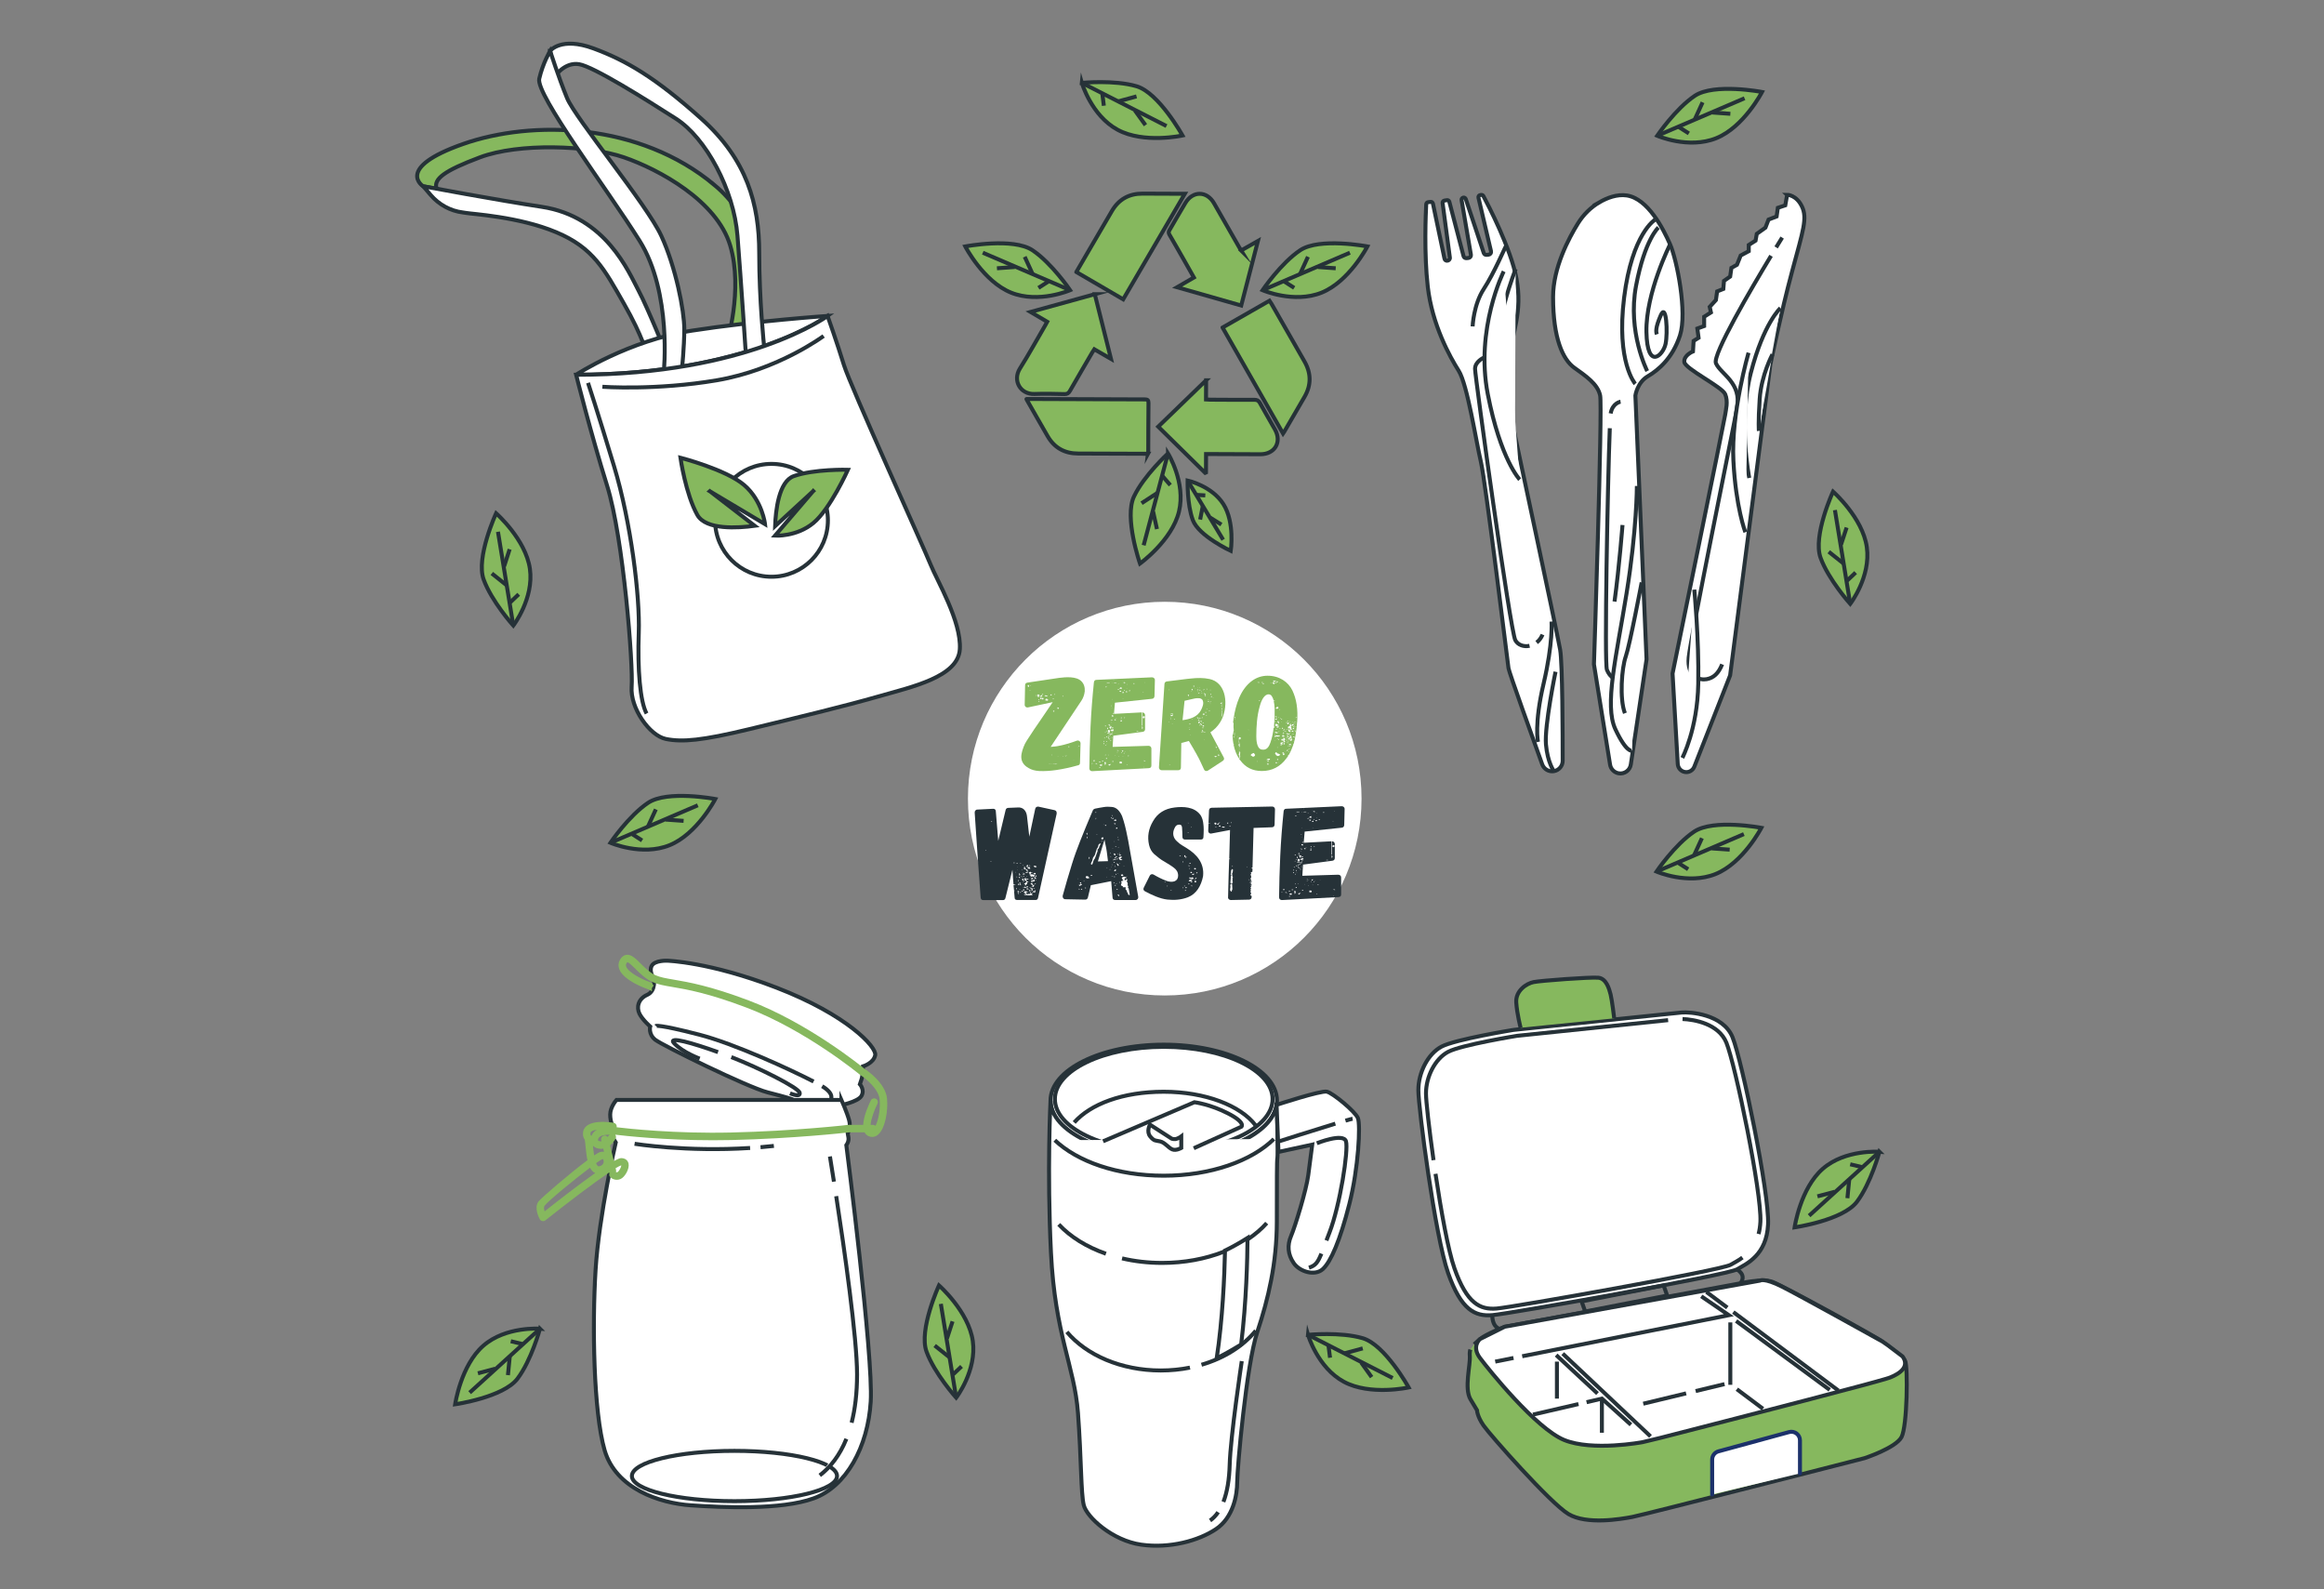 <svg xmlns="http://www.w3.org/2000/svg" id="Layer_1" viewBox="0 0 585 400"><rect x="0" y="0" width="585" height="400" fill="#808080" stroke="none"/><defs><style>      .cls-1, .cls-2, .cls-3 {        stroke: #263238;        stroke-miterlimit: 10;      }      .cls-1, .cls-4, .cls-5 {        fill: #fff;      }      .cls-6 {        fill: #263238;      }      .cls-2 {        fill: none;      }      .cls-5 {        stroke: #1c316b;        stroke-linecap: round;        stroke-linejoin: round;      }      .cls-3, .cls-7 {        fill: #86b85e;      }    </style></defs><g><g><path class="cls-3" d="M179.86,46.58c-18.86-15.82-45.94-16.43-63.29-10.34-17.34,6.09-10.04,10.65-10.04,10.65,0,0,1.29.24,3.38.63-.86-2.47,1.89-4.54,10.92-7.93,9.74-3.65,27.38-3.04,36.21,0,8.82,3.04,23.43,10.95,26.77,22.21,3.35,11.26-.91,24.64-.91,24.64l3.65.61s12.17-24.65-6.69-40.47Z"></path><path class="cls-1" d="M162.82,89.17s-.91-4.26-5.78-12.78c-4.87-8.52-7.61-14-17.04-17.95-9.43-3.96-21.3-4.56-22.82-4.87-.19-.04-.41-.07-.66-.1-3.16-.38-6.05-1.99-8.12-4.41l-1.87-2.18s18.72,3.5,29.82,5.17c16.13,2.43,21.91,16.43,24.34,20.99,2.43,4.56,7.3,16.73,7.3,16.73l-5.17-.61Z"></path></g><path class="cls-1" d="M145.02,94.31s13.15-8.63,29.18-11.1c16.03-2.47,34.11-3.7,34.11-3.7,0,0-20.14,14.8-63.3,14.8Z"></path><g><path class="cls-1" d="M138.48,12.81s2.74-3.65,10.95-.61c8.22,3.04,15.52,7.3,27.08,17.65,11.56,10.34,14.6,21.6,14.6,33.77s1.22,23.43,1.22,23.43l-4.56,2.43s-1.22-18.56-2.13-30.12c-.91-11.56-7.91-24.65-15.52-29.51-7.61-4.87-20.69-13.08-24.34-13.69-3.65-.61-6.09,3.04-6.09,3.04l-1.22-6.39Z"></path><path class="cls-1" d="M167.08,93.74s2.13-20.08-6.09-33.16c-8.21-13.08-26.17-36.82-25.25-40.77.91-3.96,2.74-7,2.74-7,0,0,2.13,6.69,4.26,11.87,2.13,5.17,20.08,26.77,23.73,34.69,3.65,7.91,5.78,18.86,5.78,23.43s-.61,10.34-.61,10.34l-4.56.61Z"></path></g><path class="cls-1" d="M234.21,141.99c-1.64-4.11-20.14-44.8-21.78-50.14-1.64-5.34-4.11-12.33-4.11-12.33,0,0-20.14,14.8-63.3,14.8,0,0,3.7,14.8,7.81,27.95,4.11,13.15,6.58,45.21,6.17,50.56-.41,5.34,4.52,12.33,8.63,13.15,4.11.82,9.04.41,20.96-2.47,11.92-2.88,23.84-5.75,32.47-8.22,8.63-2.47,20.14-4.93,20.55-11.92.41-6.99-5.75-17.26-7.4-21.37Z"></path><circle class="cls-2" cx="194.2" cy="130.95" r="14.2"></circle><path class="cls-2" d="M148.02,96.36s2.29,6.88,6.55,20.97c4.26,14.09,6.55,32.76,6.22,41.93s.33,17.36,1.97,20.31"></path><path class="cls-2" d="M151.63,97.34s13.43.98,28.83-1.64c15.4-2.62,26.86-11.14,26.86-11.14"></path><path class="cls-3" d="M178.67,123.63l13.9,8.28s-.66-5.9-5.24-9.83c-4.59-3.93-16.05-6.88-16.05-6.88,0,0,1.31,9.17,4.26,14.41,2.15,3.82,10.23,3.29,14.44,2.72l-11.3-8.71Z"></path><path class="cls-3" d="M204.7,123.58l-9.61,11.23s5.41.33,9.66-3.19c4.25-3.52,8.69-13.39,8.69-13.39,0,0-8.46-.24-13.64,1.6-3.78,1.34-4.55,8.7-4.69,12.58l9.6-8.82Z"></path></g><g><g><path class="cls-1" d="M363.6,65.06l-2.9-13.82c-.06-.28-.32-.47-.6-.43l-.6.07c-.27.03-.47.25-.49.51-.12,2.25-.58,12.29.39,20.77,1.1,9.61,5.58,17.67,7.78,21.14s4.39,17.85,5.58,22.88c1.19,5.03,6.77,50.71,6.96,51.99.15,1.05,6.32,18.18,8.49,24.2.44,1.2,1.67,1.92,2.93,1.71h0c1.28-.21,2.22-1.31,2.22-2.61,0-6.4-.04-24.51-.64-27.96-.73-4.21-12.08-57.21-12.08-57.21,0,0-1.92-7.69-.92-15.29s3.57-12.45,2.01-20.87c-1.41-7.61-7.22-18.72-8.33-20.8-.11-.21-.34-.32-.57-.28l-.22.03c-.32.05-.53.36-.45.67l3.16,13.48c.1.41-.19.81-.61.85l-.49.05c-.32.03-.63-.16-.73-.47l-4.52-13.57c-.09-.26-.35-.42-.62-.37h0c-.3.05-.5.34-.44.64l2.35,13.74c.07.4-.22.77-.62.81l-.5.05c-.34.03-.66-.18-.74-.52l-3.57-13.67c-.07-.28-.34-.45-.62-.4l-.62.1c-.29.05-.5.32-.46.62l1.83,13.73c.06.44-.3.81-.74.79h0c-.31-.02-.57-.25-.63-.55Z"></path><path class="cls-1" d="M386.8,161.7c.61-.47,1.14-1.14,1.49-1.99"></path><path class="cls-1" d="M373.48,90.03s-2.18.94-2.18,2.81,8.88,65.93,10.13,68.27c.66,1.23,2.14,1.73,3.59,1.42"></path><path class="cls-1" d="M381.53,67.7s-5.62,13.85-5.22,26.29c.4,12.44,5.02,20.67,5.02,20.67"></path><path class="cls-1" d="M378.52,68.3s-7.23,14.45-4.01,30.91c3.21,16.46,8.03,21.48,8.03,21.48"></path><path class="cls-1" d="M370.69,82.15s.2-5.42,2.81-9.43c2.61-4.01,5.22-10.24,5.62-10.84"></path><path class="cls-1" d="M390.56,156.42s.4,5.42-2.01,15.66-1.4,14.65-1.4,14.65"></path><path class="cls-1" d="M391.56,169.06s-2.81,13.65-2.41,18.27c.4,4.62,2,6.75,2,6.75"></path></g><g><path class="cls-1" d="M402.61,50.91c-2.21,1.29-4.04,3.12-5.39,5.29-2.33,3.75-6.28,11.19-6.28,18.55,0,10.44,2.49,15.74,5.3,17.77,2.81,2.03,5.92,4.05,6.55,7.01.62,2.96-1.56,67.65-1.56,67.65l4.06,25.26c.18,1.11,1.05,1.99,2.16,2.18h0c1.46.25,2.84-.75,3.06-2.21l3.96-26.48-2.81-66.4s.47-3.27,3.12-4.83c2.65-1.56,6.23-4.52,8.11-10.29,1.87-5.77-.78-19.02-2.49-22.91-1.71-3.9-5.61-11.53-10.91-12.31-2.47-.36-4.94.6-6.88,1.72Z"></path><path class="cls-1" d="M405.22,107.77c-.54,13.61-1.4,59.19-.72,60.82.78,1.87,2.18,2.96,4.52,2.34"></path><path class="cls-1" d="M407.93,101.1s-2.03.31-2.49,2.96"></path><path class="cls-1" d="M416.65,55.26s-5.82,3.41-7.83,19.67c-2.01,16.26,2.81,21.68,2.81,21.68"></path><path class="cls-1" d="M414.64,93.39s-5.02-9.84-2.81-21.48c2.21-11.64,5.62-14.65,5.62-14.65"></path><path class="cls-1" d="M420.4,61.5s-6.16,12.22-5.96,22.05c.2,9.84,4.22,5.82,4.82,3.01.6-2.81.2-10.44-1.2-7.23-1.41,3.21-1.2,4.22-1,4.82"></path><path class="cls-1" d="M412.04,122.3s0,11.04-2.61,27.1c-2.61,16.06-5.62,28.1-2.81,34.12,2.81,6.02,4.22,5.42,4.22,5.42"></path><path class="cls-1" d="M413.24,146.58s-3.01,15.86-4.01,18.67-1.61,10.64-.2,14.25"></path><path class="cls-1" d="M408.42,132.13s-.8,10.44-2.01,19.27"></path></g><g><path class="cls-1" d="M449.86,49.03l-.47,2.65-1.87.62-.31,2.18-2.03.78-.78,2.03-2.18,1.56-.31,1.71-1.71,1.09v1.56l-2.03,1.09-.94,2.34-1.4.78-.31,2.18-1.56,1.09-.16,2.03-1.56.62-.31,2.18-1.56,1.71.31,1.4-1.71,1.09v2.34l-1.71.62.31,2.34-1.25.78-.16,2.65s-2.34.94-2.18,2.65,9.51,6.23,10.29,8.11.16,3.9,0,5.14-13.25,65.16-13.25,65.16l1.31,22.77c.06,1,.79,1.83,1.77,2.01h0c1.02.19,2.02-.38,2.4-1.34l9.01-22.97,10.13-78.25s2.65-12.94,5.46-23.38c2.81-10.44,3.9-13.41,2.49-16.37-1.4-2.96-3.74-2.96-3.74-2.96Z"></path><path class="cls-1" d="M445.81,64.38c-4.99,8.26-14.81,24.95-13.87,27.05,1.25,2.81,6.55,4.83,5.3,11.38-1.25,6.55-11.69,57.67-12.16,62.66-.47,4.99,2.81,5.77,4.52,5.46,1.71-.31,2.96-1.4,3.9-3.74"></path><path class="cls-1" d="M448.61,59.79s-.58.93-1.52,2.47"></path><path class="cls-1" d="M448.16,77.54s-4.22,3.81-7.43,16.26c-3.21,12.44-.4,26.49-.4,26.49"></path><path class="cls-1" d="M440.14,88.78s-4.42,15.25-3.81,27.1c.6,11.84,3.01,18.06,3.01,18.06"></path><path class="cls-1" d="M446.16,89.18s-2.81,5.22-3.21,11.24c-.4,6.02-.2,8.03-.2,8.03"></path><path class="cls-1" d="M426.49,148.39s1.2,12.24,1,23.68c-.2,11.44-4.01,18.67-4.01,18.67"></path></g></g><g><g id="LdiMUf"><g><path class="cls-3" d="M288.97,114.2c-.35,0-.66,0-.97,0-5.54-.02-11.07-.05-16.61-.06-3.38,0-5.97-1.42-7.67-4.35-1.79-3.07-3.53-6.17-5.3-9.25-.04-.07-.05-.16-.04-.13,9.91.04,19.85.09,29.78.11.68,0,.95.15.94.9-.05,4.01-.04,8.03-.06,12.05,0,.22-.04.44-.08.75Z"></path><path class="cls-3" d="M303.6,95.7c0,1.74-.01,3.25-.02,4.83.42.02.75.05,1.08.06,3.7.02,7.4.05,11.1.03.65,0,1.03.18,1.36.76,1.24,2.26,2.56,4.48,3.82,6.73,1.77,3.15-.05,6.22-3.67,6.21-4.24-.02-8.49-.03-12.73-.05-.28,0-.57,0-.95,0,0,1.58-.01,3.11-.02,4.63-.07.03-.14.07-.21.1-3.91-3.84-7.81-7.69-11.81-11.62,3.98-3.86,7.93-7.69,12.06-11.68Z"></path><path class="cls-3" d="M275.58,74.04c1.36,5.44,2.7,10.75,4.08,16.28-1.5-.87-2.81-1.62-4.2-2.42-.18.27-.35.51-.5.77-1.89,3.24-3.79,6.48-5.65,9.73-.32.56-.67.79-1.34.78-2.52-.06-5.05-.13-7.56-.03-3.61.14-5.56-3.41-3.67-6.41,2.26-3.59,4.29-7.31,6.43-10.97.14-.24.27-.49.43-.79-1.38-.81-2.7-1.59-4.19-2.47,5.47-1.51,10.78-2.98,16.18-4.47Z"></path><path class="cls-3" d="M270.94,68.45c1.12-1.93,2.18-3.76,3.25-5.58,1.9-3.27,3.8-6.54,5.72-9.8,1.72-2.92,4.31-4.35,7.68-4.34,3.3,0,6.59.02,9.89.04.25,0,.5,0,.76,0-5.18,8.86-10.32,17.67-15.51,26.56-3.93-2.29-7.8-4.55-11.79-6.87Z"></path><path class="cls-3" d="M312.42,63.04c1.41-.8,2.72-1.55,4.23-2.4-1.43,5.52-2.81,10.84-4.21,16.25-5.36-1.53-10.63-3.03-16.14-4.6,1.52-.88,2.84-1.64,4.23-2.45-.77-1.37-1.52-2.68-2.26-3.99-1.29-2.26-2.57-4.53-3.89-6.78-.26-.44-.23-.76.01-1.17,1.34-2.27,2.63-4.57,3.99-6.82,1.87-3.11,5.41-3.07,7.21.07,2.1,3.65,4.18,7.31,6.27,10.96.17.29.35.58.57.94Z"></path><path class="cls-3" d="M307.75,82.43c3.99-2.28,7.86-4.5,11.81-6.75.19.28.35.51.48.74,2.78,4.85,5.54,9.69,8.32,14.54,1.7,2.96,1.74,5.93.03,8.89-1.71,2.95-3.43,5.89-5.14,8.84-.1.17-.23.31-.29.4-5.05-8.86-10.11-17.71-15.21-26.65Z"></path></g></g><g><path class="cls-3" d="M294.01,114.12s-6.05,5.54-8.56,10.83c-2.52,5.29,1.51,16.88,1.51,16.88,0,0,8.06-5.79,9.82-13.1,1.76-7.31-2.77-14.61-2.77-14.61Z"></path><line class="cls-3" x1="294.01" y1="114.12" x2="287.88" y2="137.24"></line><line class="cls-3" x1="290.26" y1="128.74" x2="291.23" y2="133.15"></line><line class="cls-3" x1="291.38" y1="124.03" x2="287.35" y2="126.65"></line><line class="cls-3" x1="292.65" y1="119.85" x2="294.59" y2="122.09"></line></g><g><path class="cls-3" d="M298.95,120.95s-.17,5.95,1.31,9.94,9.55,7.75,9.55,7.75c0,0,1.06-7.13-1.85-11.75-2.91-4.62-9.01-5.95-9.01-5.95Z"></path><line class="cls-3" x1="298.95" y1="120.95" x2="307.89" y2="135.84"></line><line class="cls-3" x1="304.67" y1="130.3" x2="307.45" y2="132.02"></line><line class="cls-3" x1="302.78" y1="127.33" x2="302.1" y2="130.76"></line><line class="cls-3" x1="301.25" y1="124.55" x2="303.4" y2="124.68"></line></g><g><path class="cls-3" d="M269.37,73.03s-4.6-6.79-9.47-10.05c-4.87-3.26-16.92-.96-16.92-.96,0,0,4.56,8.82,11.53,11.63,6.97,2.81,14.86-.62,14.86-.62Z"></path><line class="cls-2" x1="269.37" y1="73.03" x2="247.39" y2="63.6"></line><line class="cls-2" x1="255.45" y1="67.2" x2="250.95" y2="67.52"></line><line class="cls-2" x1="259.94" y1="68.99" x2="257.94" y2="64.62"></line><line class="cls-2" x1="263.9" y1="70.85" x2="261.4" y2="72.45"></line></g><g><path class="cls-3" d="M317.81,73.03s4.6-6.79,9.47-10.05,16.92-.96,16.92-.96c0,0-4.56,8.82-11.53,11.63-6.97,2.81-14.86-.62-14.86-.62Z"></path><line class="cls-3" x1="317.81" y1="73.03" x2="339.8" y2="63.6"></line><line class="cls-3" x1="331.73" y1="67.2" x2="336.23" y2="67.52"></line><line class="cls-3" x1="327.24" y1="68.99" x2="329.24" y2="64.62"></line><line class="cls-3" x1="323.28" y1="70.85" x2="325.78" y2="72.45"></line></g></g><g><g><path class="cls-1" d="M199.24,276.58s-1.03-.39-6.04-1.67c-5.01-1.28-26.46-11.82-28.25-13.23-1.8-1.41-1.28-3.34-1.28-3.34,0,0-1.93-1.67-2.7-3.21-.77-1.54-.39-3.72,1.93-4.75,2.31-1.03,1.67-4.11,1.67-4.11,0,0-1.28-1.8-.51-3.21.77-1.41,3.85-1.28,3.85-1.28,0,0,10.66.26,27.61,6.81,17.66,6.82,25.17,14.9,24.79,16.95-.39,2.05-3.08,2.83-3.08,2.83,0,0,0,2.18-.39,3.34l-.39,1.16s1.28,1.41.39,2.95c-.9,1.54-5.65,2.44-5.65,2.44l-3.72-.39s-4.75.64-8.22-1.28Z"></path><path class="cls-1" d="M180.74,264.79c-6.28-2.26-12.88-4.17-11.03-2.21,2.18,2.31,6.42,3.85,6.42,3.85"></path><path class="cls-1" d="M198.86,275.16s2.7,1.16,2.44-.13c-.26-1.28-10.27-6.29-17.21-8.99"></path><path class="cls-1" d="M206.95,273.37c3.21,1.93,2.18,3.34,2.18,3.34"></path><path class="cls-1" d="M165.08,258.21s.51-.51,10.92,2.18c8.93,2.31,22.96,8.79,28.79,11.8"></path></g><path class="cls-1" d="M211.81,276.82h-56.63s-1.58,1.75-1.58,3.68.7,2.98.7,2.98c0,0-1.05,1.93-.18,2.63l.88,1.4s-4.21,18.23-5.08,32.08-.53,35.77,2.28,45.41c2.81,9.64,13.85,13.32,21.74,13.85,7.89.53,22.62,1.23,30.86-1.75,8.24-2.98,13.68-12.97,14.38-24.37.7-11.4-6.14-64.52-6.14-64.52,0,0,.7-.88.53-1.93l-.18-1.05s.88-1.4.35-3.33c-.53-1.93-1.93-5.08-1.93-5.08Z"></path><path class="cls-1" d="M191.44,288.72c1.11-.09,2.23-.2,3.36-.33"></path><path class="cls-1" d="M159.74,287.86s12.97,2.09,29.08,1.05"></path><path class="cls-7" d="M223.29,276.48c-.41-3.96-5.06-7.09-5.64-7.47-.89-.73-14.31-11.6-29.12-17.2-9.81-3.71-15.29-4.64-18.92-5.26-1.98-.34-3.42-.58-4.66-1.14-1.35-.61-2.57-1.82-3.65-2.88-1.35-1.34-2.42-2.41-3.66-2.22-.65.1-1.19.52-1.6,1.27-.41.75-.46,1.57-.14,2.38,1.14,2.89,6.77,4.84,6.83,4.86.96.32,1.18.56,1.19.57.4.33-.03-.51.3-.91.33-.4.4-.48,0-.81-.04-.03.41-.18-.9-.62-1.63-.54-5.09-2.26-5.68-3.77-.12-.3-.1-.54.04-.8.13-.25.23-.31.22-.32h0c.37,0,1.39,1.02,2.08,1.7,1.13,1.12,2.53,2.52,4.2,3.26,1.46.66,2.99.92,5.11,1.28,3.55.6,8.93,1.52,18.57,5.17,14.95,5.65,28.49,16.81,28.63,16.93.03.03.06.05.1.07,1.25.79,4.56,3.43,4.83,6.11.23,2.26-.26,5.16-1.03,6.65-.16-.14-.37-.23-.61-.23h-.64c.1-1.46.98-3.81,1.74-5.33.23-.46.04-1.02-.42-1.25-.46-.23-1.02-.04-1.25.42-.35.71-1.83,3.79-1.93,6.16h-3.65s-.07,0-.11,0c-.13.02-13.38,1.54-29.45,1.92-14.02.33-25.98-.97-28.86-1.32,0-.03.02-.05.02-.08.07-.51-.28-.98-.79-1.06-6.39-.92-7.43,1.32-7.6,2.03-.26,1.12.05,1.85.37,2.28,0,.02,0,.03,0,.05.07.36.13.95.19,1.63.11,1.1.22,2.33.47,3.44-4.46,3.31-11.65,9.52-12.3,10.36-1.24,1.6.14,4.2.31,4.5.13.24.37.41.64.46.06.01.12.02.18.02.21,0,.42-.07.58-.2,5.87-4.67,12.3-9.52,16.04-12.04.03.06.06.13.1.18-.13.34-.06.73.21,1,.4.4,1.4.96,2.57.46,1.07-.46,2.29-2.54,2.02-3.87-.18-.87-.88-1.39-1.87-1.39-.35,0-.99.27-1.83.73l-.95-3.92c.79-.68,1.29-1.54,1.37-1.68.19-.34.15-.74-.08-1.03,2.42.29,12.36,1.4,24.63,1.4,1.51,0,3.05-.02,4.62-.05,15.64-.37,28.62-1.82,29.57-1.93h3.95c.23.43.57.75,1.01.95.3.13.61.2.91.2.46,0,.9-.15,1.31-.45,2.02-1.47,2.72-6.36,2.42-9.18ZM151.29,289.13c.18,0,.37-.02.56-.05l.19.8c-.31-.05-.63-.04-.96.05-.31.09-.84.39-1.53.85-.14-.86-.22-1.76-.29-2.42,0,0,0,0,0,0,.49.49,1.21.77,2.02.77ZM152.02,285.81c-.5.12-.81.63-.69,1.13l.07.3c-.42.02-.74-.09-.84-.21-.08-.1,0-.35.09-.56.32-.69,1.61-.89,2.44-.89.09,0,.18,0,.26,0-.01.02-.03.04-.04.06-.07.13-.19.31-.33.5-.22-.28-.59-.42-.96-.34ZM148.66,285.01c.08-.32.7-.56,1.61-.68-.54.29-1.02.72-1.31,1.36-.03.06-.05.12-.07.19-.07-.04-.14-.09-.18-.14-.14-.17-.1-.49-.04-.72ZM137.09,304.87c-.17-.57-.23-1.14-.03-1.39,1.09-1.4,7.5-6.62,11.46-9.61.24.47.55.86.92,1.13.12.09.25.16.39.22-4.2,2.96-9.41,7.01-12.74,9.65ZM151.92,292.63c-.09.31-.34.72-1.05.89-.19.05-.27,0-.34-.04-.19-.14-.35-.4-.49-.74.8-.58,1.36-.95,1.56-1.01.13-.04.16,0,.19.03.14.14.23.51.13.87ZM156.35,293.31s.04,0,.05,0c-.02.46-.61,1.49-.93,1.67-.18.08-.32.04-.42,0,.05-.16.07-.34.02-.51l-.11-.46c.67-.41,1.15-.65,1.39-.69Z"></path><ellipse class="cls-1" cx="184.88" cy="371.47" rx="25.82" ry="6.33"></ellipse><path class="cls-1" d="M213.05,362.13c-1.68,4.16-4.03,7.15-6.7,9.18"></path><path class="cls-1" d="M210.49,301.04c2.02,13.13,5.25,35.62,5.25,44.87,0,4.7-.5,8.73-1.37,12.14"></path><path class="cls-1" d="M208.91,291.05s.4,2.45,1.01,6.34"></path></g><g><ellipse class="cls-1" cx="292.94" cy="276.98" rx="28.5" ry="14.07"></ellipse><ellipse class="cls-1" cx="292.94" cy="276.6" rx="27.4" ry="13.14"></ellipse><path class="cls-1" d="M316.05,283.21c-3.75-4.96-12.68-8.45-23.11-8.45s-18.5,3.16-22.54,7.74"></path><path class="cls-1" d="M316.32,283.58c-.09-.12-.17-.24-.27-.37"></path><path class="cls-1" d="M321.35,278.06c-1.11,7.27-13.4,12.99-28.41,12.99s-28.5-6.3-28.5-14.07c0,0-.91,17.58.11,38.27,1.01,20.69,5.93,28.65,6.8,40.37s.72,20.11,1.45,23.15c.72,3.04,7.23,8.97,14.47,9.98,7.23,1.01,14.47-1.01,18.81-3.91,4.34-2.89,5.35-8.54,5.35-11.86s2.31-29.52,5.06-37.76c2.75-8.25,4.92-17.36,4.92-27.78s0-15.34.14-16.06c.14-.72-.07-10.35-.07-10.35l-.14-2.97Z"></path><path class="cls-1" d="M278.39,315.53c-4.88-1.71-8.99-4.27-11.88-7.38"></path><path class="cls-1" d="M318.86,307.82c-5.33,6-15.12,10.02-26.32,10.02-3.54,0-6.93-.4-10.09-1.14"></path><path class="cls-1" d="M320.66,286.66c-5.61,5.52-15.93,9.23-27.72,9.23s-21.74-3.57-27.42-8.93"></path><path class="cls-1" d="M299.54,344.19c-2.34.47-4.8.72-7.35.72-9.99,0-18.75-3.88-23.64-9.7"></path><path class="cls-1" d="M316.1,334.89c-3.12,3.86-7.92,6.91-13.66,8.58"></path><path class="cls-1" d="M321.35,278.06s11.14-3.66,12.64-3.32c1.5.33,7.16,5,7.83,6.66.67,1.67.17,12.49-2.17,21.66-2.33,9.16-4.66,14.49-6.66,16.33-2,1.83-5.83.67-7.33-1.5-1.5-2.17-1.67-4.5-.67-6.83,1-2.33,3.83-11.49,4.33-15.33.5-3.83,1-7.66,1-7.66l-8.5,1.83-.48-11.83Z"></path><path class="cls-1" d="M338.68,282.03c.93-.27,1.58-.44,1.8-.47"></path><path class="cls-1" d="M321.99,287.23s8.65-2.77,14.14-4.44"></path><path class="cls-1" d="M332.62,315.51c-.94,2.3-1.5,2.99-3.13,3.53"></path><path class="cls-1" d="M331.48,287.72s6.66-2.67,7.33-.5c.67,2.17-1.5,16.16-4.16,22.99-.28.72-.53,1.38-.76,1.98"></path><path class="cls-1" d="M300.49,288.98l12-5.42s1.17-1-3.33-3.33c-4.5-2.33-8.5-2.83-8.5-2.83l-22.99,9.83"></path><path class="cls-1" d="M289.47,283.04l5.46,3.52s.69.28,1.38,0,1.04-.55,1.04-.55v2.9s-1.31.76-2.28.35c-.97-.41-1.86-1.73-3.04-2-1.17-.28-1.45,0-2.49-1.24s-.07-2.97-.07-2.97Z"></path><path class="cls-1" d="M306.27,341.86c1.48-.77,3.55-1.9,6.15-3.48,1.33-10.82,1.58-21.57,1.61-26.82-2.24,1.42-4.24,2.48-5.67,3.18-.14,6.59-.6,17.25-2.09,27.12Z"></path><path class="cls-1" d="M306.63,380.58c-.59.87-1.27,1.57-2.03,2.09"></path><path class="cls-1" d="M312.58,342.56s-2.85,19.01-3.04,26.04c-.1,3.76-.64,6.92-1.58,9.37"></path></g><g><path class="cls-3" d="M370.11,339.64c-.12.4-.18.92-.13,1.58.18,2.37-1.46,8.22.18,10.96l1.64,2.74s0,1.46,1.64,3.84c1.64,2.37,16.8,19.54,21.37,22.28,4.57,2.74,13.15,1.28,16.07.73,2.92-.55,58.45-14.79,58.45-14.79,0,0,7.85-2.56,9.32-5.3,1.46-2.74,1.64-17.72.91-19.18-.43-.87-2.25-2.23-3.72-3.3l-2-1.55c-.37-.55-25.15-14.14-27.7-15.05-2.56-.91-8.04.37-8.04.37l-59.36,10.96s-4.75,1.83-6.21,3.11l-1.46,1.28"></path><path class="cls-1" d="M478.92,341.38c1.76,2.46-.44,4.22-3.18,5.31-.37.15-1.68.53-3.68,1.08l-3.19.87c-15.38,4.14-50.84,13.21-50.84,13.21l-4.57,1.1s-12.6,2.37-19.73-.55c-7.12-2.92-19-17.72-21.19-20.64-2.19-2.92,0-4.75,0-4.75l6.21-3.11,64.27-11.6s.96-.79,5.49,1.48c4.53,2.27,25.34,13.85,25.34,13.85l1.29.89,3.78,2.86Z"></path><line class="cls-2" x1="436.31" y1="330.21" x2="462.78" y2="349.98"></line><line class="cls-2" x1="429.53" y1="325.14" x2="434.81" y2="329.09"></line><line class="cls-2" x1="393.37" y1="340.67" x2="415.47" y2="361.49"></line><polyline class="cls-2" points="399.37 352.89 403.23 351.99 410.54 358.57"></polyline><line class="cls-2" x1="385.88" y1="356.01" x2="397.34" y2="353.36"></line><line class="cls-2" x1="402.13" y1="350.71" x2="391.72" y2="341.03"></line><line class="cls-2" x1="380.98" y1="341.76" x2="376.38" y2="342.68"></line><polyline class="cls-2" points="428.25 326.24 435.19 330.99 383.17 341.33"></polyline><line class="cls-2" x1="437.02" y1="332.45" x2="460.58" y2="349.8"></line><line class="cls-2" x1="435.56" y1="332.81" x2="435.56" y2="348.52"></line><line class="cls-2" x1="426.83" y1="350.09" x2="434.1" y2="348.34"></line><line class="cls-2" x1="413.64" y1="353.27" x2="424.43" y2="350.67"></line><line class="cls-2" x1="437.2" y1="349.62" x2="443.78" y2="354.55"></line><line class="cls-2" x1="403.23" y1="351.99" x2="403.23" y2="360.58"></line><line class="cls-2" x1="391.91" y1="342.68" x2="391.91" y2="351.99"></line><path class="cls-5" d="M430.99,376.1v-8.76c0-.97.65-1.83,1.59-2.08l17.78-4.85c1.37-.37,2.73.66,2.73,2.08v8.32"></path><path class="cls-1" d="M380.95,259.2s-14.61,2.37-18.08,4.2c-3.47,1.83-5.84,6.58-5.84,10.96s4.2,36.71,7.49,46.03c3.29,9.32,6.76,10.96,11.14,10.59,4.38-.37,59-10.05,61.55-11.51,2.56-1.46,7.49-3.65,7.85-11.32.37-7.67-6.58-41.28-8.95-47.12s-10.78-6.39-12.79-6.21c-2.01.18-42.38,4.38-42.38,4.38Z"></path><path class="cls-2" d="M361.35,295.42c1.4,9.37,3.19,19.32,4.76,23.77,3.14,8.91,6.46,10.48,10.65,10.13,4.19-.35,56.41-9.61,58.85-11,.82-.47,1.91-1.02,3-1.83"></path><path class="cls-2" d="M419.9,256.74c-8.87.91-38.07,3.95-38.07,3.95,0,0-13.97,2.27-17.29,4.02-3.32,1.75-5.59,6.29-5.59,10.48,0,1.84.77,8.8,1.9,16.79"></path><path class="cls-2" d="M442.67,310.56c.24-.91.4-1.93.46-3.08.35-7.33-6.29-39.47-8.56-45.06-1.94-4.78-8.09-5.85-11.04-5.96"></path><path class="cls-3" d="M382.77,258.66s-.91-3.47-1.1-6.39c-.18-2.92,2.56-4.75,4.38-5.11,1.83-.37,14.25-1.28,16.26-1.1,2.01.18,2.74,2.74,3.11,4.2.37,1.46.91,6.03.91,6.03"></path><path class="cls-2" d="M375.65,330.99s-.18,2.74,1.83,3.47"></path><path class="cls-2" d="M437.2,319.48s2.56,1.28.91,3.47"></path><polygon class="cls-2" points="418.76 323.5 419.67 326.06 399.03 330.07 398.12 327.52 418.76 323.5"></polygon></g><g><circle class="cls-4" cx="293.19" cy="200.99" r="49.54"></circle><g><path class="cls-7" d="M273.05,174.03c-.1.81-.37,1.63-.85,2.34l-7.73,11.6c.88-.07,1.63-.14,2.31-.31,1.42-.27,2.92-.75,4.27-1.25.47-.17.95.17.95.68l-.14,4.88c0,.37-.17.58-.51.64-1.8.51-3.66.92-5.49,1.19-1.42.2-2.88.31-4.31.24-1.05-.07-1.9-.3-2.64-.75-1.22-.68-1.83-1.63-1.83-2.81,0-1.08.47-2.31.92-3.29.17-.34.78-1.32,1.12-1.8l1.15-1.76c.41-.58.81-1.15,1.19-1.73l3.53-5.19-6.2,1.32c-.47.1-.88-.24-.85-.68l.1-4.88c0-.41.2-.61.61-.68l7.97-1.19c1.63-.2,4.31-.44,5.59.85.64.64.92,1.49.85,2.58ZM259.05,172.64c0-.07-.03-.14-.07-.14-.07-.03-.1-.07-.14-.14,0,.1-.07.2-.2.24.07.07.2.27.2.34.14-.1.2-.2.2-.3ZM259.38,173.79l-.2-.03v.07l.14.03.07-.07ZM259.52,172.54h-.14v.1h.14v-.1ZM261.05,174.98h-.31v.1h.31v-.1ZM261.18,175.22c.14,0,.24,0,.34.03l.14-.14v-.17l-.24-.17h-.2s-.14.31-.03.44ZM261.72,175.35l-.47-.1v.2l.47-.1ZM261.59,176.13v-.14h-.2v.14h.2ZM261.66,176.5l-.03-.03c-.07-.03-.1-.07-.14-.07l-.07.07-.03.07.07.03c.07.07.1.03.13,0l.07-.07ZM262.47,175.01l-.14-.07-.03-.03c-.27.07-.41.27-.51.37.03.03.1.07.2.1h.2c-.03-.17.14-.27.27-.37ZM262.27,175.72l-.1-.1-.2-.03s-.07.03-.07.03c0,.03-.03.03-.03.03t-.07.07c0,.07.03.14.07.14l.03.07.27.03v-.07s0-.03.03-.03l.03-.03s.03-.07.03-.1ZM262.67,175.69h-.07s-.03-.03-.03-.03l-.07-.03h-.07c-.14.17-.24.3.1.44l.13-.14v-.24ZM262.37,174.71h.2v-.14h-.2v.14ZM262.94,175.15l.68.14.03-.2c-.07,0-.1,0-.17-.03-.07-.03-.2-.07-.41-.07-.1.07-.14.1-.14.17ZM263.83,176.06c-.24-.07-.37-.07-.47-.07h.3c-.1-.14-.2-.2-.3-.2l-.03.2h.03c-.14,0-.24.07-.31.24.1,0,.17.03.2.03.07.03.47.2.58-.07v-.14ZM263.93,192.24s.1,0,.14.03h1.02s.07.03.14.03c.03,0,.07.03.07.03.17-.03.24-.07.24-.03s0,.07.03.07q.27,0,.61-.1l-2.24-.03ZM264.71,174.91v-.14h-.24v.24s.03.03.1.03h.1c.03-.07.07-.1.03-.14ZM264.81,190.1h.07v-.2h-.07v.2ZM265.01,175.79c0,.07.03.13.14.2.07-.07.07-.14.07-.24h-.07l-.07.03h-.07ZM265.42,178.91c-.07,0-.14,0-.14-.07l-.2.1c0,.07,0,.14.07.17.07-.03.14-.03.2,0l.07-.2ZM265.56,174.67h-.14v.17h.14v-.17ZM266.57,178.23c-.14-.1-.27-.17-.34-.24,0,.07,0,.17-.07.31.07.07.14.1.14.14.14-.07.24-.14.27-.2ZM266.23,190.4l.14-.03v-.07l-.14.07v.03ZM267.66,175.18l-.2-.03-.03.1.2.07.03-.14ZM267.49,190.4h.1v-.1h-.1v.1ZM268.1,190.24s.03.07.14.07c.07,0,.1,0,.1-.03v-.07c-.13-.03-.24-.03-.24.03ZM268.47,190.17l.03.07.1-.07v-.03l-.14.03ZM268.88,187.96s.03.03.14.03c.03.03.07.07.14,0v-.14h-.27v.1ZM270.2,191.39l.03.03.1-.03v-.03l-.14.03ZM271.32,187.93s.03.03.03.03h.03s-.03-.07-.03-.1c-.03.03-.03.07-.03.07ZM271.52,187.83c.1.03.2.03.27-.03-.03-.03-.1-.07-.14-.07-.07,0-.1,0-.14-.03v.14Z"></path><path class="cls-7" d="M290.71,171.15l-.1,4.04c-.03.41-.24.64-.64.68l-9.32.98-.24,2.81,6.98-.37v3.32h.14v-3.32c.37,0,.71.3.71.68v3.53c0,.37-.2.61-.58.68l-7.42.98-.17,2.81,9.05-.27c.41,0,.71.3.71.68v4.27c0,.41-.2.64-.64.68l-14.27.75c-.41,0-.71-.27-.71-.71.03-3.32.14-6.82.3-10.44.17-3.76.47-7.49.85-11.22.07-.41.27-.61.68-.61l13.93-.64c.44,0,.75.31.75.71ZM275.15,192.1h-.41c.07.17.34.07.41,0ZM275.66,191.35h-.44v.2h.34c0-.1.03-.17.1-.2ZM276.17,192.24h-.07v-.14h-.3v.14h.3v.14h.07v-.14ZM276.47,174.1h-.03l-.07.03.07.03.03-.07ZM276.64,191.86h.37v-.14h-.37v.14ZM276.98,193.08h-.27v.14h.27v-.14ZM277.46,192.41h-.58v.3c.2,0,.37.03.47.07,0,0,.03-.07.03-.17.07-.1.07-.17.07-.2ZM277.76,191.42h-.37v.14h.37v-.14ZM277.93,187.22s.03-.03.07-.1l-.1-.07s-.1.03-.17.07l.03.14c.1,0,.14,0,.17-.03ZM277.79,186.68c.1-.03.17-.1.17-.2h-.2c-.03.07-.03.14.03.2ZM277.93,185.76l.2.07q0-.07.03-.1l.03-.03c-.1-.03-.17-.03-.17-.03-.07.03-.1.07-.1.1ZM278.27,191.76c-.07,0-.2.07-.27.1.1.24.14.51.14.71.24-.13.31-.64.14-.81ZM278.13,182.74l.1.07s.07-.03.14-.03c0-.07.03-.07.1-.1-.07,0-.1-.03-.1-.03-.03,0-.07-.03-.14-.03-.07.03-.1.1-.1.14ZM278.13,184.34h.17s.03-.07,0-.14c-.14.03-.17.1-.17.14ZM278.37,187.66v-.1s0-.03,0-.1c-.1,0-.17.14-.17.14.03.03.1.07.17.07ZM278.2,189.96v.2s.03-.03.07-.07l.14-.14h-.2ZM278.3,172.77s0,.07.03.14v.07h.14s.03-.07.07-.1.07-.03.07-.07l-.3-.03ZM278.57,183.86s-.17.1-.17.14c.1.03.17.03.24,0l-.07-.14ZM278.78,185.62c-.07-.14-.14-.24-.14-.27l-.24.03.17.14c.03.07.1.1.2.1ZM278.68,190.81h-.27v.17h.27v-.17ZM278.47,186.71s.03.03.07.03.07,0,.1-.03l-.03-.17h-.07s-.03.03-.03.03h-.07v.14h.03ZM278.74,187.18h-.17v.03l.13.03.03-.07ZM278.61,171.93h.71v-.1h-.71v.1ZM278.71,183.39c0,.07.03.13.03.13.1,0,.17-.03.2-.07,0-.07-.03-.17-.13-.24-.14.07-.17.14-.1.17ZM278.91,183.15l-.03-.03s-.03,0-.07-.03t-.07.03v.03c.07.07.1.07.17,0ZM278.74,184.61l.31.03.07-.14s-.07-.07-.07-.1h-.17c-.1.1-.14.17-.14.2ZM278.85,185.39l.37.03s.07-.07.07-.1l-.37-.03s-.03.07-.07.1ZM278.88,184.03v.17c.14.1.24.14.3.14h.1l.1-.07v-.44c-.07-.03-.1-.07-.14-.1-.03,0-.07-.03-.14-.03-.17,0-.24.24-.24.34ZM279.05,190.07v-.07s0-.03.03-.03h-.2c0,.07.07.1.17.1ZM279.69,192.3c-.14,0-.27,0-.37.03-.07.03-.14.03-.2.07-.07,0-.1.03-.17.03.07.03.24.2.24.27.17-.1.31-.24.34-.27.07-.07.14-.1.17-.14ZM279.15,185.83c-.03-.07-.07-.14-.03-.17.03-.07.03-.1,0-.14l-.1.1s-.03.03-.03.07v.14h.17ZM278.98,185.9v.14h.1v-.14h-.1ZM279.46,182.37c-.07,0-.1-.03-.14-.07l-.03-.03h-.17c-.07.07-.1.17-.1.2.1-.03.17-.03.2-.03.1,0,.17,0,.24-.07ZM279.05,185.01l.07.14c.07,0,.14,0,.2-.07-.07-.03-.14-.07-.27-.07ZM279.22,182.54l-.1.07c.03.07.07.1.1.14.03-.1.1-.14.17-.1.1,0,.2,0,.3-.03-.17,0-.47-.07-.47-.07ZM279.86,182.88q-.07,0-.14-.03h-.14s-.1,0-.2.07c-.14.03-.2.07-.27.1.14.07.27.1.31.14-.03.1-.07.17-.03.24l.3-.07c-.07-.14.03-.27.17-.44ZM279.15,185.96s0,.07.03.07t.03.07l.24-.07s-.03-.03-.03-.07v-.03c-.1,0-.14.03-.17.03h-.1ZM279.46,184.68l-.03-.2c-.1,0-.17.03-.17.13v.14l.2-.07ZM279.56,185.08l.1-.07-.27-.07v.14h.17ZM280.34,183.56h-.17c-.07,0-.1.03-.1.07s-.03.07-.07.07c0-.1-.03-.17-.1-.2h-.2s.03.07.07.07l.1.1-.24.1c-.07.03-.14.1-.17.13.07.03.14.03.17.07h.2c.07,0,.07.03.51-.14v-.27ZM280.1,184.74s-.03-.07-.07-.07l-.07-.07c-.07.03-.17.03-.3.03-.07,0-.14.03-.14.03,0,0-.03.03-.07.03l.17.13c.1-.03.17-.07.24-.07l.24-.03ZM279.69,186.27h-.2v.14h.2v-.14ZM279.56,181.08c0,.07.03.1.1.14.07.07.17.07.3.07h.1v-.1h-.2s-.24-.1-.31-.1ZM279.69,181.83s.03,0,.1-.03l-.07-.03h-.03s-.07,0-.07.03c0,.07.03.1.07.03ZM279.69,177.66l.17.03s.03-.07,0-.17c-.03,0-.07.03-.1.07-.03.03-.07.03-.07.07ZM279.93,178.27l.03-.03-.17-.03v.03l.14.03ZM280.1,180.03s-.07-.03-.14-.03l-.03.03c-.07.03-.1.07-.1.14,0,.1.1.17.27.17.03,0,.1,0,.14-.03v-.24s-.1,0-.14-.03ZM279.83,181.18h.03-.03ZM279.83,183.12c.03.17.1.17.24.17.07,0,.14-.03.24-.07l-.1-.1h-.37ZM280,185.62h-.17v.14c.1,0,.17-.07.17-.14ZM280.07,184.44c0-.07-.07-.14-.14-.17l-.07.14c.07.03.14.03.2.03ZM279.9,176.03h.07l.03-.03s-.03-.03-.03-.07c-.03,0-.07.03-.07.1ZM279.93,171.96h.1v-.07h-.1v.07ZM280.24,184.06h-.2l-.07.1h.2s.07-.03.07-.1ZM280,191.56v.17h.27v-.17h-.27ZM280.13,179.62h.17v-.17h-.17v.17ZM280.3,171.18h.07v-.1h-.07v.1ZM281.05,171.82h-.47v.03h-.07c-.1.03-.17.07-.17.1h.24l.03-.03h.44v-.1ZM280.47,181.11l.14.14s.1.03.17.03l.03-.03h.07v-.17c-.1,0-.17-.03-.2-.07l-.07.03s-.03,0-.03.03c0,0-.03,0-.1.03ZM280.64,190.07l.07.14h.07l-.1-.14h-.03ZM280.98,180.91c.13-.03.13-.1,0-.2v.2ZM281.18,188.88h.27v-.07h-.27v.07ZM281.18,189.32l.07.07c.1-.03.14-.07.07-.14-.03,0-.07,0-.07.03h-.07v.03ZM281.66,173.59l-.07-.2c-.17.07-.27.13-.27.2.07.03.1.03.14,0h.2ZM281.59,188.98h-.2v.07h.2v-.07ZM281.46,172.27s.07-.07.14-.14c.07-.07.03-.07-.07-.03-.03,0-.07.03-.07.17ZM281.66,190.4l-.07-.07h-.07l.07.14s0-.03.03-.03.03-.03.03-.03ZM282.27,173.11v-.03l.17-.17s-.1.07-.13.07h-.07s-.03.03-.1.03h-.07c-.1.03-.2.14-.27.27l.07.07h.41c.07,0,.07-.03.07-.03h.03l.07-.07c-.1-.03-.17-.07-.17-.14ZM282.27,173.93c-.14-.07-.24-.1-.31-.1-.1,0-.17.03-.17.17l.17.1.1.03h.03s.07-.07.07-.1l.1-.1ZM281.83,191.96c0,.1.03.17.03.17h.47s.03-.07.07-.14c.03-.03.03-.1.03-.14l-.17-.17h-.41c-.03.07-.03.17-.03.27ZM282.03,181.59h.27c.07-.03.07-.07.07-.1v-.14h-.27q0,.07-.03.14c0,.07-.03.1-.03.1ZM282.1,180.64l.17.14c.1-.03.14-.17.03-.24l-.2.1ZM282.1,181.08s.03.07.07.14h.24l-.1-.07c-.07-.03-.07-.07-.14-.1-.03.03-.07.03-.07.03ZM282.2,189.32l.07.24s.03-.03.03-.03c.03,0,.03-.03.03-.07.03,0,.03-.03.03-.07-.03-.03-.1-.07-.17-.07ZM282.37,189.02c.07.03.1.1.1.14h.17s.07-.07.07-.1.03-.07.03-.07l-.07-.17s-.07.1-.13.1c-.1.07-.14.1-.17.1ZM282.57,171.45s-.07-.03-.07-.07c-.07.03-.03.07.07.07ZM282.88,174.27c0-.07-.03-.14-.17-.14-.03,0-.03.03-.07.03h-.03l-.03.03s-.07.07-.07.14c0,.03.03.07.03.07h.24c.07,0,.1-.03.1-.14ZM283.22,171.82c0-.07-.07-.13-.2-.13s-.24.03-.31.13c-.03.07-.07.1-.1.14.07-.03.1-.1.1-.14.03,0,.1-.03.17-.03.14.03.2.1.2.17v.14c0-.07.03-.1.07-.14.07-.07.07-.1.07-.14ZM282.71,190.24h-.07l-.03.1h.1v-.1ZM282.71,175.83h-.07v.1h.07v-.1ZM282.81,180.27h.03v-.03l-.03.03ZM282.85,189.63h.17s0-.07.03-.1c0,0,0-.03-.03-.07-.1.03-.17.1-.17.17ZM283.15,173.86s-.03-.1-.17-.2l-.1.2h.27ZM282.98,180.27v.03l.07-.03h-.07ZM283.18,180.54h-.14l-.07.14.14.07.07-.2ZM283.15,189.25l.13-.03s0-.03-.03-.03-.03-.03-.07-.07l-.03.14ZM283.76,174.2c0-.1-.03-.2-.14-.24-.07.03-.1.03-.14.03s-.07,0-.14.03l.07.17h.17s.1.03.17,0ZM283.59,173.35h.03l.03.03.03-.1h-.1v.07ZM283.59,192.57h.24v-.07h-.24v.07ZM283.76,172.2h-.14v.07h.14v-.07ZM283.9,190.17c0,.1.07.17.17.17l.07-.1s.03-.07.03-.07h-.27ZM284.54,173.89s-.03-.07-.07-.1l-.07-.07c-.17.07-.27.14-.27.2l.41-.03ZM284.47,189.05h.07l.03-.07-.03-.03-.07.1ZM285.56,171.96h-.27v.14h.27v-.14ZM286.1,184.06h.41v-.1h-.41v.1ZM287.46,183.52c.07-.1.1-.13.14-.17.03-.07.07-.1.07-.14l-.07-.24s-.07-.14-.14-.31v.85ZM287.66,180.71c.07,0,.1,0,.17.03.07,0,.14.03.17.03l.14-.17v-.27s-.2-.1-.27-.1l-.2.14v.34ZM287.83,174.16h-.07v.17h.07v-.17ZM287.83,193.12c.07,0,.14-.03.2-.1h-.14c0,.07-.03.1-.07.1ZM287.9,191.49l.41.07v-.1l-.34-.1-.07.14ZM288.24,171.72h-.07v.1h.07v-.1Z"></path><path class="cls-7" d="M308.04,190.61c.17.34.1.64-.24.88l-3.73,2.44c-.13.1-.34.14-.54.1-.24-.07-.37-.2-.44-.37-.78-1.7-1.32-2.88-1.8-3.66v-.03c-.64-1.19-1.36-2.34-2.03-3.49l-1.9.51-.1,6.17c0,.44-.24.68-.68.68h-4.17c-.41,0-.68-.31-.68-.71l1.39-20.99c.03-.37.24-.58.58-.64l5.12-.64h.03l.95-.1c1.53-.17,3.19-.2,4.68.13,3.8.81,4.75,5.49,3.39,9.39-.41,1.12-1.02,2.07-1.87,2.95-.37.34-.78.71-1.32,1.08l3.36,6.31ZM294.14,181.76h.17s-.07-.1-.13-.17v.1s-.03.03-.03.07ZM294.24,173.69h.07v-.17h-.07v.17ZM294.51,192.37h-.14c0,.1-.03.14-.07.14.1,0,.17-.03.2-.14ZM294.58,179.69c0,.07.03.07.07.1.03,0,.03-.03.07-.03v-.03s.07-.07.07-.1h-.2v.07ZM295.32,180.13c-.17-.1-.27-.2-.41-.2-.03,0-.07.03-.14.07-.07.03-.13.07-.2.14.07,0,.1.03.14.03.03.03.07.07.14.07s.14-.03.47-.1ZM294.71,180.81l-.07-.24h-.07l.07.24h.07ZM294.71,180.91l-.07-.03-.07.14.07.03.07-.14ZM295.32,179.83c-.03-.1-.07-.14-.14-.2-.07-.03-.07-.07-.07-.14-.07.1-.17.14-.34.17.07,0,.17.03.27.07.07.03.14.07.14.1h.14ZM295.26,182.1l-.07-.03-.2.07v.03l.27-.07ZM295.7,180.95h-.17v.14h.17v-.14ZM302.34,178.67c.34-.68.75-1.63.41-2.37v-.03c-.1-.27-.37-.44-.78-.54-.41-.03-.88-.03-1.42.1l-2.37.54-.51,4.88c1.86-.27,3.73-.75,4.68-2.58ZM298.99,174.81c.03.07.07.14.07.2,0-.03,0,.03.07.2l.14-.07s-.03-.07-.03-.1t-.03-.07v-.1s.03-.07.1-.07h-.3ZM299.39,183.15v-.07h-.14v.07h.14ZM299.66,182.2l-.14-.1c-.1.03-.14.1-.14.17l.14.07c.07-.03.1-.1.14-.14ZM299.43,183.69h.1c.03-.14.03-.17,0-.17-.1,0-.14.03-.14.1,0,.03,0,.07.03.07ZM299.63,184.98l-.03-.1-.07.03.03.07h.07ZM299.87,173.99l.14-.07-.03-.07-.1.07v.07ZM300,173.69h.24c.07-.1-.14-.3-.17-.34-.14.1-.17.2-.07.34ZM300.17,181.08l-.17-.1v.13l.17-.03ZM300.38,172.61h.31v-.07h-.31v.07ZM300.44,172.81l-.03.03v.1h.17s.03-.07.07-.1l.03-.03h-.24ZM300.78,173.18s.07,0,.07.03,0,.03.03.03.07,0,.07-.03v-.03h-.17ZM301.29,173.66l.34.03.07-.1s-.07-.03-.14-.03c0-.03-.07-.03-.14-.03-.03,0-.07.07-.14.14ZM301.29,180.64s.14.07.2.07v.17c.17,0,.17-.03.34-.1-.1-.07-.2-.1-.34-.1v-.07s.03-.1,0-.14c-.1,0-.2.1-.2.17ZM301.43,173.11h.07l.07-.07h-.07l-.07.07ZM301.43,173.99v.14h.07v-.14h-.07ZM301.5,181.32h.27l.54.14-.03-.03s-.03-.03-.03-.07v-.03h-.34l-.07-.24c-.14.07-.24.14-.34.24ZM301.7,174.4c-.07.03-.1.07-.14.1h.34v-.24c-.07.07-.13.1-.2.14ZM301.83,182.06c.14-.1.2-.17.2-.27,0,0-.03-.03-.03-.07l-.03-.03s-.03-.03-.07-.17l-.07.07h-.07l-.07.07v.34c.07,0,.1.03.14.07ZM301.9,173.59s0,.07.03.1.03.03.03.07h.2v-.17h-.27ZM302.11,180.64h-.2c.07.14.14.27.2.31.07-.1.07-.2,0-.31ZM302.24,182.57c0-.07-.07-.14-.14-.17-.1,0-.2.1-.2.14.07.03.14.03.2.03h.14ZM301.97,173.05l.14-.07s-.03-.03-.07-.03-.07-.03-.07-.07v.17ZM302.11,182.17c0,.07.07.1.2.1h.07v-.24c-.17,0-.27.03-.27.14ZM302.44,181.66s.07,0,.07-.03,0-.1-.03-.14l-.1-.1c-.1.14-.14.24-.07.31.07,0,.1-.03.14-.03ZM302.31,174.3s.07.03.14.1c-.03-.03,0,0,.14.03h.03v-.03l.03-.03s-.1-.07-.34-.07ZM302.31,182.51h.2c.1-.07.1-.14,0-.24-.13.07-.2.14-.2.24ZM302.38,173.99h.13s.03-.07,0-.07l-.07-.07s-.03.07-.07.07v.07ZM302.68,184.27c-.1-.07-.24-.03-.3.03.07.07.13.07.24.07.03,0,.07-.03.07-.07v-.03ZM302.72,180.71v-.07l-.07-.14-.2.2h.27ZM302.75,183.83s-.03-.07-.07-.14c-.1.1-.17.2-.17.31,0,0,.03,0,.07.03h.24l-.07-.2ZM302.89,183.25s.07-.07.07-.1c-.03-.03-.14-.07-.31-.07l.07.2c.07,0,.14,0,.17-.03ZM303.09,182.81v-.17s-.03-.03-.07-.03c0,0-.03,0-.03-.03,0,0-.03-.03-.07-.03h-.24c.03.07.07.13.07.27.07.03.1.03.17,0h.17ZM302.72,182l.27-.03v-.13l-.27.07v.1ZM303.19,179.79v-.17l-.27-.03c-.1.03-.14.07-.1.07-.03,0-.07.03-.07.1,0,.03.03.07.03.07.2.07.31.14.41-.03ZM302.99,184.1l-.13-.03-.1.14.14.03.1-.14ZM302.89,173.66h.03l.03.03h.03c.14-.07.17-.14.17-.17s-.03-.07-.07-.1c-.1.1-.17.17-.2.24ZM303.29,174.54l-.14-.07s-.03.03-.14.03l.07.17c.07-.03.1-.07.13-.07l.07-.07ZM303.22,186.2c0-.07,0-.1-.03-.14,0,.03-.03.03-.03.03l-.03.03h-.03l.13.07ZM303.46,184.27l-.3-.07c-.07.1-.07.14,0,.17.1,0,.2-.03.3-.1ZM303.33,174.67c-.07.03-.14.07-.14.14s.07.07.14.07.13.03.17.03c.03-.1.03-.24,0-.34l-.17.1ZM303.33,174.98l-.03.17.03.03h.13v-.03h.07v-.1c-.07-.03-.14-.07-.2-.07ZM303.7,179.32s-.03-.07-.07-.1c-.1-.07-.17-.07-.17-.07l-.07.24.31-.07ZM303.8,180.03l-.14-.03-.07.14.14.03.07-.14ZM304,178.61c-.07-.14-.2-.24-.37-.24l.37.24ZM303.83,173.52s.03-.03.03-.07c0,0,.03,0,.07-.07l-.24-.03c-.03.07.07.17.13.17ZM304.24,176.64c.07-.07.1-.14.1-.2h-.14c-.07.03-.1.07-.14.07-.03.03-.07.07-.03.07l.2.07ZM304.11,176.23h.17s0-.07-.03-.1c-.03,0-.07,0-.14-.03v.14ZM304.58,178.88h-.3v.1h.3v-.1ZM304.51,176.88c.07.03.2.07.24.07,0,0-.03-.03-.03-.07-.03-.03-.07-.03-.1-.03h-.03s-.03.03-.07.03ZM304.61,173.69h.14v-.1h-.14v.1ZM304.61,177.11l.1.07h.03l-.1-.1-.03.03ZM304.72,174.54v.34s.1-.03.17-.07c0-.07-.03-.17-.17-.27ZM304.89,176.44h-.17v.14c.1,0,.17-.07.17-.14ZM305.06,175.18c-.14.07-.24.14-.3.2l.27.03c.07-.03.07-.14.03-.24ZM305.29,175.49s.03.07.07.1c.03.03.07.07.1.07-.03-.1-.07-.14-.1-.14-.03-.03-.07-.03-.07-.03ZM306.34,190.4s-.07-.03-.1-.03l-.1-.07c-.07-.03-.17-.03-.24-.03-.1,0-.2.07-.2.13.1.1.2.14.27.14s.3-.07.37-.14ZM305.94,187.62l.1.1s.07-.03.07-.1h-.17ZM306.21,187.93h-.17v.2c.07.07.17.1.27.1-.07-.1-.07-.13-.07-.2,0-.03-.03-.07-.03-.1ZM306.45,188.68l-.07-.03-.07.1.07.03.07-.1ZM306.89,190.03c0-.07-.07-.13-.2-.17-.07.07-.1.1-.1.14,0,.14.17.27.24.27,0,0,0-.03.03-.1l.03-.14ZM307.16,177.01s.1.03.17.07c.03,0,.1.03.2.03,0-.03,0-.07.03-.07.03-.03.03-.07.03-.1,0-.07-.03-.17-.14-.3v.27h-.24c0,.07-.03.1-.07.1ZM307.53,177.96v-.78h-.07v.78h.07ZM307.67,178.37c-.14-.03-.17-.1-.17-.17.03-.07,0-.14-.03-.2v2.41c.07-.1.14-.24.14-.41,0-.1-.03-.24-.03-.41-.03-.14-.03-.24-.03-.34,0-.07,0-.14.03-.17,0-.14-.03-.24-.07-.34s0-.24.17-.37Z"></path><path class="cls-7" d="M326.45,181.96v.1h.03c-.07,1.22-.3,2.71-.47,3.59l-.1-.1c-.07-.07-.1-.1-.1-.14h-.31s-.03.1-.03.1v.03c.07,0,.13,0,.17.03h.2c0,.07.07.1.17.14l-.24.98h-.2v.03h.2c-.03.2-.07.3-.17.54-.03.1-.13,0-.13.07l.1.07c-.34.95-.71,1.83-1.15,2.58h-.03l-.2.17.07.1-.47.64c-1.56,2.1-3.63,3.15-6.17,3.15-2.34,0-4.14-.92-5.46-2.75v-.07h-.07c-.07-.1-.14-.17-.17-.27-.64-.98-1.12-2.14-1.39-3.46l.03-.07s0-.07.03-.1c0-.03-.03-.07-.1-.1v.07c-.14-.71-.2-1.46-.24-2.2.14-.24.17-.44.24-1.02l.07-.14v-.2c-.03-.1-.03-.17-.03-.24v-.24s-.03-.1-.03-.13v-.68c0-.07,0-.17.03-.24,0-.1-.03-.24-.07-.3,0-.03-.03-.07-.07-.1.03-.31.07-.68.14-1.02.54-3.49,1.73-7.39,4.75-9.53,1.15-.78,2.41-1.19,3.8-1.19,2.98,0,5.19,1.56,6.24,3.7,1.02,2.17,1.46,4.65,1.19,8.17h-.03ZM310.65,185.39h-.13s-.07.03-.07.07.03.07.07.1.07.03.13.07c0-.03,0-.07.03-.1.03-.07,0-.1-.03-.14ZM310.79,184.34h-.07v.85h.07v-.85ZM310.99,180.57c0-.07,0-.1-.03-.17-.1.1-.17.17-.17.24,0,.03.03.03.07.07.07,0,.1.03.1.03,0-.03,0-.1.03-.17ZM310.89,180.98h-.07v.13h.07v-.13ZM311.67,185.32h-.17v.03l.17.03v-.07ZM311.77,186.74s.07,0,.1.07c0,.07.03.1,0,.14,0,.07,0,.14.03.14.03-.03.1-.03.14-.03v-.1c-.1-.07-.17-.14-.14-.2.03-.07,0-.14-.1-.17t-.03.03s-.03.07-.03.07c0,.03,0,.07.03.07ZM311.77,186.27s.03.07.14.14v-.27l-.1.07s-.03.03-.03.07ZM311.77,187.42c0,.07.07.34.2.47l-.1.07s-.03.03-.03.03l.07.03s.1-.03.14-.03v-.41c.03-.1,0-.24,0-.37h-.14s-.03.03-.03.07c-.03,0-.03.03-.07.03-.03.03-.03.07-.03.1ZM312.21,190.34s0-.07-.03-.14c-.03,0-.03-.07-.03-.1h-.1s-.07,0-.1-.03c.03-.03.1-.07.17-.07.03-.17.07-.41.07-.71-.17-.07-.24-.1-.24-.14v-.17c0-.07,0-.1-.03-.14l-.03.61c.07,0,.14.03.17.07-.27.17-.24.14-.24.34,0,.03,0,.07.03.17.03.07.07.17.07.27.03,0,.1.03.17.07-.07.03-.1.07-.14.07t-.03.07l.03.03s0,.03.03.03c-.03,0,.24-.17.24-.24ZM312.28,185.56h-.07s-.07-.03-.13-.03c-.2,0-.27.27-.27.34s.03.14.07.2h.31l.1-.1v-.41ZM311.9,188.47v.14s.03-.07.07-.07c.03-.03.07-.03.07-.07h-.14ZM312.18,190.64l-.07-.03h-.14s-.03.03-.07.03v.2h.1s.03-.03.07-.03.07-.03.1-.03v-.14ZM314.31,183.69l-.07-.1c-.03.07,0,.1.07.17.03-.03.03-.07,0-.07ZM314.72,184.95s-.07.1,0,.1v-.1ZM315.94,190c0-.14-.2-.24-.24-.24.03-.03.03-.1.03-.24h-.17c-.37.14-.75.27-.71.61.1,0,.2.07.27.14.03,0,.07.03.1.07.07.07.17.1.2.1.27,0,.51-.24.51-.44ZM320.72,183.12s.1,0,.1-.03.03-.1.07-.14c.07.03-.1-.07-.2-.07.14-1.56.2-2.95.17-4.44-.03-.75-.1-1.42-.24-2.07h.03l.03.03h.2s0-.1-.07-.17c-.1.03-.17.07-.2.14-.07-.34-.17-.61-.27-.81-.27-.64-.71-.92-1.32-.78-1.08.31-1.7,2.1-1.93,3.02-.68,2.37-.85,5.05-.85,7.49,0,.92.1,2.68.98,3.22.14.07.27.14.47.14,1.19.2,1.76-.75,2.1-1.76.41-1.19.68-2.44.81-3.76t.07.03s.03-.03.03-.03ZM316.58,191.63s-.03-.03-.03-.07l-.13.07s.07.07.17.07v-.07ZM316.45,171.69c.14,0,.2,0,.24.03.03,0,.03.03.03.03,0,.03,0,.07.03.07,0,0,.03.03.1.03.03,0,.1-.03.14-.07,0,0,0-.03-.03-.03,0-.03-.03-.07-.03-.07h-.47ZM317.13,176.23h-.24l.07.17c.07,0,.14-.03.2-.07,0-.03-.03-.1-.03-.1ZM317.57,171.82h.17l.17-.13h-.34v.13ZM318.04,171.93h-.2v.03h-.03v.03c.03.1.14.17.24.17.07,0,.1-.03.14-.07-.1,0-.14-.07-.14-.17ZM319.67,191.02l-.07-.07h-.24c-.17,0-.37.1-.61.27l.61.07s.1-.07.14-.07.1,0,.17-.07v-.14ZM319.33,192.24l-.1-.07h-.1c-.1,0-.2.07-.24.14.1.07.2.14.31.14.03,0,.07-.03.13-.07v-.14ZM319.36,191.52s-.07,0-.07-.03h-.1c-.14.03-.17.1-.17.14,0,.07,0,.1.03.1t.03,0s.07,0,.14-.03h.14v-.17ZM319.84,171.82h.24v-.07h-.24v.07ZM320.28,171.86c.1.03.17.07.17.17.03.1.1.14.31.14.07,0,.1-.03.07-.07-.07-.03-.03-.1.07-.17.2,0,.31-.03.34-.03.07,0,.1-.03.1-.07,0,0,.03-.03.03-.1.07-.03.13-.07.2-.07s.14-.03.2-.14c0-.03-.07-.03-.14-.03-.1,0-.17-.03-.2-.07-.03.03-.03.07-.03.14,0,.03,0,.07-.03.1-.03,0-.07.03-.14.1-.07.07-.14.1-.2.1h-.1s-.03.03-.07.03c-.17.03-.24-.07-.2-.14v-.1c-.17.03-.34.14-.37.2ZM320.48,171.45c.07.1.14.13.2.13s.2-.03.31-.03l.24-.07-.07-.07v-.03c-.07,0-.1,0-.14-.03h-.14c-.1,0-.2-.03-.3-.07-.07.07-.1.1-.1.17ZM320.82,185.49c.07-.07.37-.14.61-.14.07,0,.1,0,.14.03h.14c.1,0,.34-.07.47-.14v-.1l-.03-.03h-.37s-.14,0-.27-.03l-.13-.03c-.07,0-.14,0-.2.07-.07.03-.14.07-.2.14-.07-.07-.1-.07-.14-.07v-.14c-.07.14-.07.27,0,.44ZM320.86,184.71h-.03s-.03.03-.03.07c.03,0,.03.03.03.07,0-.03.07-.07.14-.1-.07,0-.1-.03-.1-.03ZM320.96,186.44s-.03-.03-.07-.03-.07-.03-.07-.07q-.03.07-.03.1s.1.03.17,0ZM320.96,184.23c.03.07.07.13.14.2s.17.1.27.1c.13,0,.2-.03.27-.1v-.14c-.17,0-.34-.03-.44-.07-.17,0-.31-.03-.37-.07v.17s.07-.03.14-.1ZM320.96,181.45c-.07.14-.07.2,0,.24.03-.03.07-.03.07-.03.03,0,.07-.03.07-.03,0-.07-.1-.17-.14-.17ZM320.96,180.37v.07c.07,0,.14.03.2.03.07.03.14.03.2.03,0,0,.03,0,.07-.03v-.07c-.07-.07-.17-.1-.27-.1s-.2.03-.2.07ZM320.96,180.98v.1s.03.03.07.03c0,0,.03,0,.07.07,0-.03.07-.07.17-.1l.17-.1-.07-.2c-.14.07-.31.14-.41.2ZM322.28,189.96c-.1-.1-.27-.2-.44-.27-.14-.03-.27-.07-.34-.1-.07-.03-.07-.07-.07-.14l-.07-.07-.07-.03h-.07c-.14,0-.2.03-.2.14s-.03.17-.07.24c.03.03.07.07.1.07.03.07.07.07.1.07.03.07.07.07.07.14v.07c.17.1.47.2.51.2.07,0,.51-.24.54-.31ZM321.16,182.71s.07.03.14.03.37-.1.68-.2l-.41-.2c-.07-.03-.14-.07-.17-.1l-.17-.1c-.1.07-.14.07-.14.07,0,.07-.03.14-.07.2v.27s.07,0,.14.03ZM321.16,183.59l-.1.1c.17-.03.37-.07.51-.14h-.07s-.07-.03-.13-.03-.14.03-.2.07ZM321.64,178.33l.14-.07v-.3c-.1-.07-.2-.1-.34-.1-.03,0-.03.03-.03.07q0,.07-.03.1l-.14.1c-.07.03-.14.07-.14.1s.07.1.14.14h.27s.07-.03.14-.03ZM321.36,191.83h-.14c-.07,0-.14.03-.14.13,0,.03.03.07.07.07l.07.07s.1-.03.2-.03c.07-.1.03-.2-.07-.24ZM321.91,182.95c0-.07,0-.1-.03-.1,0,0-.03-.03-.07-.03-.17,0-.37-.03-.51.17.07.1.14.14.27.14.07,0,.34-.07.34-.17ZM321.64,191.29l.14-.1s-.07-.17-.07-.2c-.03.03-.07.03-.17.1-.07,0-.1.03-.1.07s.03.07.07.07c.07,0,.1.03.14.07ZM321.7,185.93v-.07h-.2v.07h.2ZM321.57,188.07s-.07-.03-.07-.03v.17c.07,0,.14-.07.14-.14h-.07ZM322.04,181.93c-.14-.07-.17-.17-.17-.27.03-.07,0-.14-.1-.24,0,0,0,.03-.07.03-.03.03-.1.03-.1.03.03.03.03.07,0,.1-.03.07-.03.1-.03.13,0,0,.03.07.1.14.07.1.17.17.27.2.07-.07.1-.1.1-.14ZM321.7,186.2c.1.07.2.07.3,0l-.07-.14s-.07.07-.14.1c-.07,0-.1.03-.1.03ZM321.81,191.8l-.1.07.1.1c.03-.07.03-.13,0-.17ZM321.91,180.4s-.07,0-.14.03c.03.03.07.07.1.07h.1v-.03l.03-.03s-.03-.03-.1-.03ZM321.87,184.06l.07.2c.07-.03.1-.1.1-.14-.03-.03-.1-.07-.17-.07ZM322.08,171.93h.17v-.07h-.17v.07ZM322.08,178.64h.07s.07-.03.1-.03c0,0,0-.03-.07-.07l-.1-.07v.17ZM322.11,183.25v.17l.24-.03c-.07-.07-.2-.14-.24-.14ZM322.31,180.88h.1v-.17h-.1v.17ZM323.4,187.35v-.27s-.14-.07-.17-.07c-.03.03-.03.07-.07.07s-.03.03-.07.07c-.03.03-.07.07-.14.07l-.2-.07v-.1c.14-.03.24-.07.24-.1v-.14h-.2c-.14,0-.27.07-.44.1v.24c0,.1.03.14.03.2h.2c.17,0,.34-.07.51-.14.1.1.17.14.31.14ZM322.69,187.62c-.14-.1-.27-.17-.34-.2v.14l.1.07h.24ZM322.48,181.11h.24c0-.07,0-.13-.07-.27,0,.07,0,.1-.07.14-.07.07-.1.1-.1.13ZM322.48,181.79c.07.07.1.03.07-.03,0-.03-.03-.07-.03-.1,0,0-.03.07-.03.1v.03ZM323.47,186.74s.03-.03.03-.1c0-.03-.03-.1-.1-.14-.07-.03-.1-.07-.1-.1s.03-.1.1-.17c.07-.07.1-.14.1-.17,0-.07-.17-.37-.17-.34h-.37l.07.07v.2c0,.07-.03.17-.07.24-.07-.07-.1-.14-.1-.2,0-.03-.07-.07-.2-.1-.1.13-.14.27-.1.41.1.03.17.03.3.03.1,0,.2.03.31.07-.07.1-.1.2-.1.34.14.03.24.03.37,0,0-.03.03-.03.03-.03ZM322.89,183.18h-.2c-.03.1,0,.17.1.24h.17c0-.07,0-.14-.03-.14,0-.03-.03-.07-.03-.1ZM322.72,185.25c0,.07.03.07.03.07.03,0,.03.03.03.07h.3s.1.03.14.03c.07-.03.1-.1.1-.24-.14-.03-.24-.07-.3-.07-.14,0-.31-.03-.31.14ZM322.96,189.52s.1,0,.14-.03h.1l-.07-.17c-.27.07-.34.1-.41.14.07.07.14.07.24.07ZM323.33,189.66h-.03s-.1,0-.1-.03c0,0-.03-.03-.1-.03s-.14.03-.17.03c0,.03-.03.03-.07.03h-.07s.07.07.1.1l.07.1v.1s-.03.03-.03.07h.27c.1-.07.14-.17.14-.27v-.1ZM322.92,184.98c.13-.03.17-.07.17-.14-.03-.07-.1-.07-.24-.07l.07.2ZM322.99,184.37s-.03.03-.03.07c0,.07.03.1.14.14.07-.07.1-.1.17-.14-.07-.07-.17-.14-.24-.14q0,.07-.03.07ZM323.03,183.76c0,.07.03.1.07.1h.1c.03-.07.07-.14.03-.2-.03-.03.03-.1.2-.17t-.03-.03h-.03s-.03-.03-.03-.03c-.2.1-.3.34-.3.34ZM323.33,183.9v.14c.14.03.17.07.17.07l.07-.07v-.03c-.03-.07-.1-.1-.24-.1ZM323.6,189.02h-.07l-.07.1.07.03.07-.14ZM323.67,182.74h.07l.07-.07-.07-.03-.07.1ZM323.7,181.9s.1-.03.27-.03c.1,0,.17.03.2.14l-.2.2c.17.07.3.1.47.07-.14-.1-.17-.17-.07-.2.07-.07.1-.1.17-.14-.34-.1-.54-.17-.71-.2l-.07.07c-.03.07-.07.07-.07.1ZM323.97,183.56v-.07h-.27v.07h.27ZM323.7,183.93c0,.07.03.1.07.1.07-.03.1-.07.1-.1h-.17ZM323.81,184.61v-.1h-.1v.1h.1ZM324.11,185.35c.07,0,.14.03.17.07.03-.07.07-.14.07-.17-.03-.07-.03-.1-.03-.14s.03-.07.07-.07h-.07s-.03,0-.03-.03c.03.14-.03.2-.2.17-.1,0-.2.03-.3.1,0,0,.03,0,.1.03.07.03.14.03.24.03ZM323.77,186.34l.07.2c.1-.03.14-.07.14-.13-.03,0-.07,0-.1-.03,0,0-.07-.03-.1-.03ZM323.77,186.74s.03.03.07.03l.1.07c.07-.1.14-.14.2-.1.07.07.17.07.3,0-.03-.03-.03-.07-.03-.07l-.03-.03c-.27.07-.44.1-.61.1ZM323.97,185.79l-.1-.2s0-.1-.07-.14c0,.2,0,.34.03.37.03-.03.07-.03.1-.03h.03ZM323.91,186.27v-.17h-.1v.17h.1ZM324.11,188.91s-.14-.03-.27-.03c.03.03.03.07.03.07l.07.1s.07,0,.14-.03c.03-.07.03-.1.03-.1ZM324.65,184.71c.03-.1.1-.14.1-.17-.17.1-.3.14-.37.14-.03,0-.1-.03-.17-.07-.07-.03-.14-.07-.17-.1,0,.03-.03.03-.07.07-.03.03-.07.03-.1.03v.17c.1,0,.2,0,.34.03.07.03.17.03.24.03.1,0,.17-.03.2-.13ZM324.28,188.74s-.1-.03-.2-.03h-.2l.17.1c.1.03.14.07.17.1,0-.07.03-.14.07-.17ZM323.94,181.49c.1,0,.17.03.24.14.1-.1.1-.17,0-.24-.03.03-.07.07-.14.07s-.1.03-.1.03ZM324.04,185.62h.34s.07-.03.07-.03c0-.03.03-.07.07-.07-.1,0-.2,0-.24-.03h-.2l-.03.14ZM324.08,186.95v.07h.17v-.07h-.17ZM324.45,183.56s.03-.07,0-.14h-.24l-.03.14h.27ZM325.33,186.2c-.07,0-.14-.07-.2-.14s-.14-.1-.17-.1q-.07,0-.07.03h-.03c-.1,0-.24-.03-.41-.14.07,0,.17-.03.3-.07.03,0,.14-.03.2-.03,0,.07.03.14.03.17h.14s.1,0,.1-.03l.03-.03v-.1c-.07-.03-.17-.03-.2-.1-.07,0-.14-.03-.17-.1.14-.1.24-.17.31-.17-.07-.07-.14-.14-.24-.2-.1-.03-.24-.07-.41-.03l.31.24s-.07.07-.1.07c-.07.07-.13.07-.17.1.03.1-.07.2-.34.37l-.07.1c.1.03.24.07.41.07l.41.1v.1s-.1.03-.17.03c.07,0,0,.03-.14.07.07.07.17.1.3.1l.07-.1c.07-.03.24-.17.27-.2ZM324.42,187.86s-.1-.13-.2-.13l-.03.13h.24ZM325.06,182.47h-.07s-.03-.03-.1-.03c-.03,0-.07,0-.07.03h-.1c-.1,0-.17.07-.17.14.1,0,.14,0,.17-.07.03.07.07.07.03.07v.07l-.54.24c0,.13,0,.24.03.3.03.14.14.07.17.07h.14s.07,0,.17.07c.07.03.17.1.24.17l-.1.07s-.03,0-.03-.03h-.07c-.07,0-.13,0-.2.07-.07.03-.14.07-.17.07h-.17c.07.07.1.14.1.17.03.07.03.1.1.17,0,.07.07.14.14.14.1.03.2.03.34,0-.1-.07-.1-.24-.1-.24h-.07c-.14,0-.2-.03-.2-.07v-.03l.24-.07c.1,0,.17-.03.2-.03.07-.03.14-.03.17-.1.07-.03.14-.07.17-.1-.14,0-.17-.03-.2-.1v-.14h-.07s-.03-.03-.03-.07,0-.07.03-.1l.1-.07s-.07-.03-.14-.1c-.07-.03-.1-.07-.1-.1,0-.1.14-.1.31-.1-.07-.03-.1-.07-.14-.1-.03-.03-.07-.07-.07-.1h.17c.07.03.2.07.41.03,0-.03,0-.07.03-.1.03-.03.03-.07.03-.1,0-.1-.27-.17-.34-.17,0,0,0,.07-.07.17-.03.07-.1.1-.17.1ZM324.35,186.4c.07,0,.1,0,.17-.03,0-.03-.03-.03-.1-.03h-.2s.1.03.14.07ZM324.55,189.18h-.17v.1h.17v-.1ZM325.23,187.46c-.07,0-.13-.03-.17-.03-.07,0-.14,0-.17-.03,0-.07.03-.17.1-.24-.1.03-.17.07-.24.07-.13,0-.2.03-.3.07v.2h.41c.17,0,.3-.03.37-.03ZM324.79,187.73s-.07-.03-.17-.03c-.03-.03-.1-.03-.17-.03l.17.17q.07-.07.1-.07s.03-.03.07-.03ZM324.69,188.51c-.1-.07-.14-.14-.14-.2-.03,0-.07.03-.07.1,0,.03-.03.07-.03.1h.24ZM324.52,181.52q0,.07.03.1l.07.07s.07-.1.07-.17h-.17ZM324.62,182.27c0,.07.03.1.1.14h.17c.07-.07.07-.1.07-.1.07,0,.07-.03.07-.1-.17-.03-.3,0-.41.07ZM325.7,184.23c-.14,0-.2-.03-.24-.1.13-.07.17-.13.1-.2-.03-.03-.07-.1-.07-.17,0,.1-.07.17-.2.17h-.2c-.1,0-.17,0-.2.03.1,0,.2,0,.27.03.03.03.07.07.14.1.1.1.17.2.41.14ZM325.26,185.05s-.03-.03-.03-.03l-.03-.03-.1.07h.17ZM325.2,181.73l.24.03v-.03l-.24-.07v.07ZM325.47,184.78h-.24v.07h.24v-.07ZM325.81,183.49c-.03-.07-.07-.14-.07-.17s-.03-.07-.14-.1c-.1.07-.13.1-.17.1-.03.03-.07.07-.07.1l.07.03v.03h.17c.1.03.17.03.2,0ZM325.7,182.91l-.27-.1c.03.17.14.24.3.24.07,0,.1,0,.1-.03h.07s-.1-.07-.2-.1ZM325.47,186.17v.1h.07v-.1h-.07ZM325.77,184.74h-.2s-.03.07,0,.1c0,0,.03.03.03.07,0,0,0-.03.03-.03t.03-.07l.1-.07ZM325.57,182c0,.07.03.14.07.14l.2-.03s0-.03-.03-.07v-.07s-.07,0-.14.03h-.1ZM325.77,181.79h.47v-.07h-.47v.07ZM325.94,182.81s.03-.03.03-.07l.03-.03-.24-.03c0,.07.03.1.17.14ZM326.28,183.93c-.24-.03-.31-.07-.24-.07-.14,0-.37-.07-.1.1.03.03.1.07.2.07.03,0,.07-.03.14-.1ZM326.01,182.17h.2c-.1-.1-.17-.1-.2,0ZM326.08,184.1s-.03.03-.03.07t-.03.07h.07l.03-.03c.1,0,0-.1-.03-.1ZM326.55,180.61l-.34-.07-.07.07s-.03.03-.03.07c.07-.03.17-.03.27-.03.07-.03.14-.03.17-.03ZM326.28,182.88h-.17v.07h.17v-.07Z"></path><path class="cls-6" d="M266.01,204.67l-4.71,21.29c-.07.37-.27.54-.64.54h-4.58c-.47,0-.68-.2-.68-.64l-.14-1.66h.03s.03.07.07.07c.07-.07.03-.14-.03-.2l-.07.07-.14-1.42c.07-.03.17-.03.27-.03l.34-.03c-.14-.03-.24-.07-.61-.14l-.1-1.22.03-.03h-.03l-.17-2.37-1.42,5.73-.34,1.36c-.07.37-.31.54-.64.54h-4.92c-.41,0-.64-.2-.68-.64l-.75-10.34-.75-11.05c0-.24.07-.41.17-.51.1-.14.27-.24.47-.24l3.97-.2c.44-.03.68.2.71.61l.61,7.46,1.86-7.76c.07-.3.27-.51.64-.54l2.44-.1c1.39-.1,2.14.88,2.3,2.2v.03l.58,5.12,1.49-7.02c.07-.37.44-.61.81-.54l4.04.88c.17.03.34.14.44.27.1.2.14.37.1.54ZM248.28,214.06c-.03-.07-.1-.1-.17-.1l-.1.07s.07,0,.14.03h.14ZM249.53,216.74l-.3-.03c.07.03.1.07.14.07,0,.03.03.03.03.03l.07.07.07-.14ZM249.74,206.64l-.17-.03-.1.1.1.07c.1,0,.17-.07.17-.14ZM255.5,217.18s-.03-.03-.1-.07c0,0-.07-.03-.1-.03-.1,0-.17,0-.17.03s-.03.07-.1.1c.03,0,.3,0,.47-.03ZM255.74,224.37c-.14.07-.34.24-.34.3.03-.07.1-.14.2-.2.07-.03.1-.07.14-.1ZM255.77,219.56v-.07l-.17-.03v.07l.17.03ZM255.74,221.9v.17c.07-.03.07-.1,0-.17ZM256.01,223.79l-.03-.24s-.1.03-.1.03c-.07,0-.1.03-.14.07l.07.07v.03l.2.03ZM255.87,217.22s.03.07.03.07c.03.03.03.07.1.1,0,0,.03,0,.07-.03,0,.03,0,0,.07,0,0-.07,0-.14-.07-.17-.07.03-.14.03-.2.03ZM255.87,220.74l.2.03s0-.1-.07-.1c-.07-.07-.14-.1-.14-.1v.17ZM256.08,218.23c.03-.07,0-.1-.03-.1-.1-.03-.03.03,0,.07l.03.03ZM256.55,224.34s-.03-.03-.07-.03c0,0-.03-.03-.07-.03-.07,0-.07-.03-.1-.07l-.24.17c-.14-.1.24.24.34.2.03-.03.07-.07.07-.1,0-.07.03-.14.07-.14ZM256.21,218.98l-.1-.07-.03.03.07.07.07-.03ZM256.55,222.47l-.2-.1c-.07.1-.07.17-.03.24,0,.1-.03.17-.17.17.07,0,.14,0,.2-.03.03,0,.1-.03.2-.03v-.24ZM256.48,224.88c-.03-.07-.03-.1-.03-.1l-.31-.03c.07.1.1.14.17.17l.14.1s.07-.07.03-.13ZM256.21,223.96s.03,0,.03.03v-.03l-.03-.03c-.07,0-.07.03,0,.03ZM256.21,221.86l.1.03.07-.47h-.1l-.07.44ZM256.42,220.78c.14.17.24.24.34.2v-.03s0-.03.03-.03c0-.03-.03-.1-.1-.2l-.2-.03-.07.1ZM256.79,222.44c-.07.14-.1.41.27.34-.14-.14-.2-.27-.2-.37.03-.07.03-.1.07-.14s.07-.03.07-.1c-.3.03-.51.03-.54.07.17.07.3.14.34.2ZM256.55,220.17c.1,0,.24-.03.41-.1,0,0-.07-.03-.14-.03-.03-.03-.1,0-.14.03-.03-.07-.07-.1-.03-.1-.03,0-.03-.03.03-.14,0,0-.03,0-.03-.03h-.1c-.14.1-.07.27,0,.37ZM256.55,220.37v.07c.07,0,.1,0,.14-.03,0,0,.03-.03.14-.07-.03,0-.1,0-.14-.03-.07-.03-.14-.03-.17-.03,0,.07,0,.1.03.1ZM256.69,223.86l.1-.14-.1-.03-.1.1.1.07ZM256.72,217.35l.3.03.03-.07-.34-.03v.07ZM256.96,224.47c-.07,0-.14.03-.24.1.07.07.13.1.2.14.1-.07.1-.14.03-.24ZM257.2,220.54l.03-.07-.27-.03v.07l.24.03ZM257.54,224.17c-.1.07-.24.07-.31,0-.1-.03-.14-.1-.2-.1.03.03.07.14.17.2.07.1.1.17.17.17,0-.03.03-.1.07-.14.07-.03.1-.1.1-.14ZM257.13,219.01l.1.03.07-.14-.07-.03-.1.14ZM257.5,221.59c.14.1.24.17.34.2,0-.03,0-.07.03-.07t.03-.03s-.1-.03-.17-.07c-.03,0-.07-.03-.1-.07v-.2h.03l.17.03c.14.1.17.17.27.27,0-.03.03,0,.17.07.2.1.17.17.03.3-.07.1-.3.31-.47.37-.07.07-.1.07-.14.07.14,0,.27.03.34.1.07.1.07.2.03.27.1,0,.17,0,.24-.03v-.2s.1-.07.17-.1.14-.07.17-.1c-.1-.1-.14-.17-.14-.27.07-.03.14-.07.2-.14.14-.03.2-.1.24-.1-.24,0-.41-.14-.58-.24l.03-.14c0-.07,0-.1.03-.1,0,0,.03,0,.03-.03t.03-.03c.2,0,.41-.07.47-.17-.03,0-.07-.03-.14-.03-.14-.03-.24-.03-.34-.07,0,.2-.07.27-.2.24l-.1-.1c0-.07.07-.14.17-.2h-.07l-.03-.03s-.07,0-.07-.03c-.07.07-.14.07-.2.07-.1.07-.17.07-.2.1.1.1.17.14.17.17l-.14.07s-.07,0-.14-.03c-.03,0-.07-.03-.1-.07v-.1l-.07-.1c-.27.17-.31.31-.03.54ZM257.33,220.81l.1.03v-.17h-.07l-.03.14ZM257.37,219.76l.17-.03-.03-.07-.14.03v.07ZM258.04,220c-.03-.07-.1-.1-.2-.14-.2-.07-.27-.1-.24-.07,0,.07-.03.14-.1.2-.07.07-.1.1-.1.14.03,0,.1,0,.17-.03.07,0,.1,0,.17-.03.2-.03.31-.07.31-.07ZM257.77,222.06l-.31-.1-.07.07.37.03ZM257.43,217.76l.2.03v-.07l-.2-.03v.07ZM257.6,220.44l-.1.1.31.03s.03-.07.1-.1l-.31-.03ZM257.5,223.35l.2.14.07-.07-.2-.1-.07.03ZM257.5,224.1c.14.03.27.03.34,0h.14c-.27-.07-.2-.24-.2-.34-.1,0-.24.03-.24.1l-.03.24ZM257.87,218.57s-.1.03-.17.03-.13,0-.13.03c.34.1.58.17.68.24l.1.14c0,.07.03.1.07.14l.2.03.17-.07c-.07-.24-.44-.34-.61-.34.07-.14.07-.2,0-.2s-.14-.03-.14-.14c-.03-.03-.03-.07,0-.14.03-.03,0-.07-.03-.1l-.2-.03-.1.27s.07.07.14.07c.03,0,.07.03.03.07ZM259.94,225.25c-.07-.1-.14-.17-.2-.3-.17-.24-.34-.2-.41-.1-.03.07-.1.14-.17.17t-.03-.03l-.03-.03h-.07c-.07,0-.13,0-.2.03-.03.03-.1.03-.2.07-.03-.03-.07-.1-.14-.1-.03-.03-.03-.07-.1-.07-.03,0-.07-.03-.07-.07v-.2c.2-.1.41-.14.58-.07-.24-.14-.61-.27-.71-.27h-.2c-.07.17-.2.27-.41.27.07,0,.17.03.27.14.07.07.17.14.27.2.1.07.14.13.17.2-.27-.07-.44-.07-.54-.03,0,.03.07.17.2.17l1.08.1c.17,0,.34-.03.51-.03.17-.03.34-.07.41-.03ZM258.18,223.52c.03-.24.3-.2.61-.24v-.1s-.03-.07-.03-.1l-.27-.03c-.07.03-.1.07-.1.14s-.03.1-.1.13c-.07-.07-.17-.13-.24-.13h-.14s-.07.07-.14.1c.03.07.34.24.41.24ZM257.98,223.05v-.1h-.14l-.03.07.17.03ZM258.55,219.66c.1-.07.2-.14.31-.14l-.14-.14c-.14,0-.24.03-.34.1-.1.07-.2.1-.27.14.14.1.31.1.44.03ZM258.35,218.13s.07.03.07.03c.03,0,.07.03.13.03.1.03.17,0,.27-.1,0,0-.1-.17-.1-.24-.03.03-.07.03-.07.03-.07,0-.07.03-.1.03-.1.03-.13.03-.17.03l-.03.17ZM258.45,220.54c-.07,0-.1,0-.07.07.1.03.14.07.14.07,0-.1,0-.13-.07-.13ZM258.38,217.76h.24c.1,0,.14,0,.17.03,0-.07,0-.1.03-.1,0-.07-.03-.07-.1-.07-.17,0-.34.14-.34.14ZM258.38,223.79c.24.03.41.07.61.03,0,0-.07-.03-.2-.17-.1-.03-.17-.07-.2-.14,0,0-.07.03-.14.14-.07.03-.07.07-.07.13ZM258.86,218.27c-.07.07-.17.1-.31.1.07.03.14.07.24.17.17.17.27.14.44.1.03-.03.1-.03.14-.03-.07-.17-.17-.34-.31-.44-.1,0-.17.07-.2.1ZM259.5,219.49s-.1-.03-.17-.1c-.14.14-.27.17-.37.2.03.07.1.17.17.2.07.07.07.14-.03.24.1,0,.24.07.3.17v.07c-.07.07-.14.07-.24.07.1.07.2.14.31.17l.24.17c.1-.1.17-.17.17-.2.07.14.14.2.14.31,0-.03,0-.1.07-.14.07-.03.07-.07.07-.1.14,0,.27,0,.41-.03-.03,0-.07-.07-.1-.14-.03-.03-.03-.1-.1-.14-.1-.07-.2-.1-.34-.14l-.37-.1s-.1.1-.17.1c0-.03-.03-.07-.07-.07t-.07-.03c.07-.14.17-.27.37-.41-.03-.03-.1-.07-.2-.1ZM258.99,224.27h.24c.1-.1.17-.17.2-.24-.07,0-.1-.03-.14-.07s-.1-.03-.14-.03c0,.07-.07.2-.17.34ZM260.15,223.22s-.03-.03-.03-.03c.03-.07.2-.2.27-.27-.17-.1-.3-.17-.37-.24-.07-.07-.17-.17-.34-.27.17-.03.27-.03.34-.03,0,0,0-.07-.07-.1-.07-.1-.2-.1-.41,0-.07.07-.14.1-.17.07.1.07.2.17.3.27.1.14.2.24.34.31,0,.14-.27.27-.47.3-.1.03-.2.07-.3.07-.1.03-.17.07-.17.14.07-.03.14-.03.2-.07.07-.03.17-.03.27-.1.2-.07.34-.07.44-.07.07,0,.1,0,.17.03ZM259.13,217.96l.24-.03c-.07-.1-.14-.17-.24-.24v.27ZM259.26,224.64l-.03.03h.3v-.1s-.03-.03-.03-.03c-.03,0-.03-.03-.07-.07-.03,0-.07,0-.1.03-.07.03-.1.03-.14.03.03.07.07.07.07.1ZM259.81,224.13c.1-.14.2-.17.24-.17-.03-.03-.1-.07-.1-.1l-.1-.1.17-.14c-.1-.03-.2-.03-.27-.07.03.03-.07-.03-.34-.1l-.1.17c.17,0,.27.03.37.07l-.07.24c-.03.1.03.17.2.2ZM259.6,220.74h-.2v.07h.17l.03-.07ZM259.5,221.08v.17l.24.03h.17s.07-.03.1-.03c0-.03,0-.07.03-.07.03-.03.03-.07.03-.07-.07-.07-.1-.14-.1-.27-.1.14-.17.2-.24.2h-.1l-.13.03ZM260.45,221.79c0-.17.03-.27,0-.34,0-.03-.03-.07-.03-.1-.1,0-.2,0-.31.07l-.03.2h.07l.03.03c-.14-.03-.24-.03-.31-.07-.1-.03-.17-.03-.27,0,.07.07.03.1,0,.1-.03.03-.07.07-.07.14l-.03.14c.17-.07.34-.1.54-.1.14-.03.27-.03.41-.07ZM259.74,224.23l-.14.03v.07l.17-.03-.03-.07ZM259.94,224.68h-.2l-.03.1.24.03v-.14ZM259.74,219.66h.2l.03-.07h-.2l-.03.07ZM260.65,224c-.17.07-.24.14-.24.17l-.14.2-.07-.03c0-.07-.2-.07-.24,0,0,.07-.03.1-.03.1.07.1.41.17.64.17l.07-.61ZM260.15,219.93l.1.1.27.03.17-.07v-.27l-.34-.03c-.03.07-.07.1-.14.13-.07.03-.07.07-.07.1ZM260.15,223.52v.1l.31.03.03-.1-.34-.03ZM260.99,218.17c-.14-.14-.27-.27-.41-.34-.03,0-.07.07-.07.1s-.03.07-.03.1c-.07-.1-.17-.17-.27-.17-.03.03-.03.07-.03.1s0,.03.03.03c0,.03.03.07.07.07,0,.03.03.07.07.1.07.14.2.14.41.07l.24-.07ZM260.18,221.66h.03-.03ZM260.45,222.57l-.17-.03v.07l.17.03v-.07ZM260.96,220.95h-.17c-.07,0-.14-.03-.17-.14-.07-.03-.14-.1-.2-.17l-.1.34c.1.03.2.1.3.24.07-.14.2-.2.34-.27ZM260.65,222.34c-.1-.03-.17,0-.2.07l.1.1c.14-.03.2-.07.2-.07.03-.03,0-.07-.1-.1ZM260.89,220.27c.24-.14-.27.14-.27.2,0,.03.03.07.07.07s.07.03.1.07h.1c.07-.03.07-.1.03-.17,0-.03-.03-.1-.03-.17ZM260.89,221.59c-.07-.14-.17-.14-.24-.03l.24.03Z"></path><path class="cls-6" d="M285.85,226.51h-5.12c-.41,0-.64-.2-.68-.61l-.34-4.14-5.12,1.02-.75,3.12c-.1.34-.34.51-.68.51l-5.02-.1c-.44,0-.71-.41-.64-.88.71-2.64,1.53-5.36,2.34-8,.61-1.97,1.32-3.9,2.07-5.8,1.02-2.58,2.1-5.15,3.19-7.7.1-.2.27-.34.51-.41.75-.14,1.49-.31,2.27-.41.58-.1,1.25-.1,1.97-.03,1.32.1,2.1,1.19,2.61,2.34.27.75.51,1.59.71,2.34.07.27.51,2.1.81,3.73l2.54,14.21c.07.44-.24.81-.68.81ZM271.33,221.08v.07l.1.07c.07-.07.03-.1-.1-.14ZM271.88,223.79s-.17-.13-.24-.13c-.1,0-.17.07-.17.13.03.03.1.03.2,0h.2ZM272.08,222.78l.24-.07v-.14s-.07-.07-.1-.07c-.07-.03-.1-.07-.14-.1-.1.2-.27.31-.54.31,0,.03.14.27.3.27.03,0,.07-.03.1-.07,0-.07.07-.07.14-.14ZM271.84,222.27l.24.1.07-.03v-.17c0-.07-.07-.1-.2-.1t-.07.03s-.03,0-.03.03v.14ZM272.42,223.83c0-.07-.03-.14-.13-.17-.14.07-.2.1-.2.13l.2.14c.07-.07.1-.1.13-.1ZM272.86,221.59s-.07.1-.07.17c0,.03.03.03.07.03s.03,0,.03-.03c.07-.07.03-.1-.03-.17ZM273.37,223.45l-.07-.07s-.07,0-.07.03h-.07c-.07.03-.1.03-.14.03.07.07.1.07.14.1,0,0,.07,0,.14.03.07-.03.07-.07.07-.14ZM274.18,221.05c-.07-.14-.07-.2-.07-.2-.03-.07-.07-.14-.07-.2-.07-.03-.34-.17-.41-.17-.27,0-.34.2-.34.27,0,.1.17.34.44.34.03,0,.07,0,.1-.03h.34ZM273.47,209.76c0,.07.14.37.2.37.03-.17.03-.37,0-.54.03-.07-.2.1-.2.17ZM273.64,210.61v.37h.14v-.41l-.14.03ZM274.28,215.69h-.14c-.03.1-.07.24-.07.3,0,.1.03.17.1.2.07-.1.1-.2.1-.27v-.24ZM274.93,220.2h-.37v.17h.37v-.17ZM276.28,213.79c.17-.1.34-.37.37-.47.03-.1.07-.2.07-.27.03-.1.14-.31.34-.71l-.17-.07c-.07.03-.1.07-.17.14-.07.07-.14.14-.17.14-.07.24-.1.44-.17.61-.07.14-.1.24-.14.24,0,.03-.03.1-.1.14-.03.03-.07.1-.1.24.03-.07-.1.3-.24.75-.1.3-.14.47-.14.47-.07.2-.1.3-.3.54-.24.27-.24.37-.3.61-.03.07-.07.17-.07.31-.03.17-.1.3-.2.47-.07.13-.14.27-.17.41,0,.14.03.24.07.24.07.03.1.03.17,0,0-.03.07-.07.1-.1.1-.2.17-.41.2-.58.03-.2.14-.41.24-.54,0-.07.07-.17.2-.3l.14-.37c0,.07.34-.98.54-1.46v-.41ZM275.78,204.54h.14v-.2h-.14v.2ZM275.88,205.89s-.07-.03-.07-.03v.44c0-.1.07-.24.17-.41h-.1ZM276.01,210.1s0-.03.07-.03c.07.03.1.03.14-.03l-.17-.07s-.03.03-.03.07v.07ZM278.9,216.74l-.2-1.63c-.07-.54-.13-1.08-.24-1.63-.13-.71-.27-1.42-.44-2.14l-1.66,5.46,2.54-.07ZM277.2,210.98c.1.3.2.34.47.2l.1-.27s-.03-.07-.03-.07c0-.03-.03-.07-.07-.1-.17-.03-.34.03-.47.24ZM277.34,211.55l-.1.27.07.03.1-.27-.07-.03ZM277.74,207.45l.07.03.03-.1h-.03l-.07.07ZM278.15,207.65l.03.17h.17s.07,0,.14,0c0-.1-.03-.17-.07-.2-.1,0-.14.03-.14.03h-.14ZM278.59,220.71l-.03-.07-.1.03.03.07.1-.03ZM278.73,218.37h-.17v.07h.17v-.07ZM279.47,218.74c-.07,0-.14.03-.24.1h.14l.07.07s.03-.1.03-.17ZM279.4,214.77h.2s-.03-.07-.07-.1c-.07,0-.13-.03-.13-.03v.14ZM279.71,215.59h-.27v.07h.27v-.07ZM279.64,205.89l.1.1c.03-.07.07-.14.07-.27-.1,0-.17,0-.17-.03v.2ZM279.74,218.27h.1v-.07h-.1v.07ZM279.95,217.56h-.1v.14h.1v-.14ZM279.95,220.47h-.1v.14h.1v-.14ZM279.91,205.42h.1v-.27h-.1v.27ZM279.95,205.99l.07.1v-.07l-.07-.14v.1ZM280.39,205.89l-.37-.03v.14s.03.03.03.1h.14s.03-.07.1-.14c.03-.03.07-.07.1-.07ZM280.18,213.49h-.17c.03.1.17.07.17,0ZM280.12,216.98l-.07.07c.07,0,.1-.03.07-.07ZM280.18,216.57h-.07l-.03.1.07.03.03-.14ZM280.18,216.2l.1.17c.07-.03.14-.03.2-.03.03,0,.13.03.24.03s.24-.1.24-.17h-.51c-.1-.03-.2,0-.27,0ZM280.35,220.71h.34v-.1h-.47c.1.03.14.07.14.1ZM280.42,214.77c-.07.03-.1.1-.1.2h.2c-.1.07-.14.13-.03.24h.3v-.1h.03c-.03-.2-.17-.3-.41-.34ZM280.62,216.94s-.1-.03-.2-.03l-.07.07s0,.03-.03.07l.24.07s0-.07.03-.07t.03-.1ZM280.56,222.1h-.24v.13h.24v-.13ZM280.39,219.15c.07.03.24.1.34.1.13-.1.24-.2.24-.27,0-.03-.03-.07-.1-.13-.07,0-.1-.03-.1-.07l-.2.2s-.07.1-.17.17ZM280.42,206.5l.07.07h.44s.07-.03.14-.07c-.1-.07-.17-.1-.17-.2l.07-.1c-.1.03-.2.07-.31.07s-.17.07-.24.24ZM280.42,207.32s.1.07.17.07.1.03.17.07c.03-.03.07-.07.07-.1s0-.03.03-.07c-.1-.07-.2-.1-.3-.1-.07,0-.14.03-.14.14ZM280.42,211.76l.1.07.07-.03-.07-.07-.1.03ZM280.86,215.86l-.03-.07h-.24v.14l.17.14v-.03s.03,0,.07-.03h.07c0-.07-.03-.1-.03-.14ZM280.59,217.96v.17h.14v-.17h-.14ZM280.96,222.84l-.2-.1c-.1-.03-.14-.03-.17-.07l.03.24.34-.07ZM280.96,213.08v-.07s0-.03.03-.03l-.24-.03v.14h.2ZM280.96,215.72h.2v-.17s-.07-.03-.1-.03c-.03-.03-.07-.03-.1-.03-.1.03-.17.1-.17.2.07,0,.14,0,.17.03ZM280.83,219.93c0,.13.07.2.2.27v-.27h-.2ZM280.96,208.37s-.07.03-.07.1c0,.03.03.07.07.1h.2c.07-.03.14-.1.14-.14,0-.1-.07-.17-.17-.17-.03.07-.1.07-.17.1ZM281.64,217.89s-.07-.1-.07-.2c-.03-.07-.07-.14-.07-.2-.2-.14-.37-.2-.54-.17,0,.03.07.07.1.07.1.03.17.14.24.3v.2h.34ZM280.96,222.51h.2c0-.1-.07-.1-.2-.14v.14ZM281,223.93h.37c0-.07-.07-.14-.14-.2-.03.03-.1.07-.17.1l-.07.1ZM281.23,216h-.07l.07.41c.1-.14.14-.34.14-.34-.03,0-.07-.03-.1-.03,0,0-.03,0-.03-.03ZM281.27,214.91s.03.07.1.07l.07-.1s-.07-.03-.2-.03t.03.07ZM281.27,210.77v.07h.24v-.07h-.24ZM281.27,219.86v.07h.17v-.07h-.17ZM281.74,225.49c-.07-.13-.1-.24-.1-.34h-.34c.07.14.27.37.37.44t.03-.07s0-.03.03-.03ZM281.44,211.22c-.03.07-.03.1-.03.1l.03.07h.2c0-.1-.07-.17-.2-.17ZM281.64,213.39v-.07l-.2-.07v.07l.2.07ZM282.32,215.59h-.34c-.41.27-.37.2-.37.3s.1.24.31.58h.47s.07-.03.14-.03c-.07-.1-.14-.17-.24-.17s-.2-.07-.34-.2c.14-.03.24-.07.27-.14.03-.07.1-.14.2-.2-.03-.1-.07-.13-.1-.13ZM281.71,214.91c.1,0,.2,0,.2-.07-.03,0-.07-.07-.07-.07h-.07s-.07.03-.07.07v.07ZM281.71,215.28c.17.1.34.07.54-.03-.07-.07-.17-.14-.27-.14h-.27v.17ZM281.95,217.42s-.03-.07-.1-.14c0,0-.03.03-.1.03t-.03.03s.17.07.2.07h.03ZM281.95,222h-.24s0,.1.03.1c.03.07.07.07.1.1,0-.03.03-.03.07-.1.03,0,.03-.07.03-.1ZM281.78,214.67c.14,0,.17-.03.17-.14l-.17.14ZM282.15,220.17c0,.07.1.3.3.3.1,0,.17,0,.2-.03,0,.03.07,0,.2-.03-.03-.07-.07-.07-.1-.07l-.14-.1s-.03-.14-.03-.3c-.03.1-.07.13-.17.13l-.27.1ZM284.39,225.22c-.07-.34-.1-.61-.14-.81-.03-.2-.07-.47-.14-.81-.03-.03-.07-.07-.13-.17-.03-.1-.07-.14-.07-.17,0-.07.03-.14.17-.24-.2-.1-.31-.2-.27-.3.1-.2.1-.44-.07-.71-.07-.1-.1-.17-.1-.24s.03-.14.1-.14c.07-.03.07-.2-.07-.44l-.24.2c-.1.07-.17.14-.24.17l-.1-.07v-.34c0-.13.1-.17.3-.17l.14.1v-.27c-.1-.07-.47-.17-.51-.17-.2,0-.64.17-.64.37,0,.03.03.07.07.1-.07-.03,0,0,.14.1-.07.07-.07.14,0,.24.07.03.1.07.14.1.07.03.07.07.07.07-.1.07-.17.07-.24.07-.2,0-.3.07-.3.17-.03.13-.03.2-.07.24.1-.03.24.03.2.1,0,.03-.03.07-.07.07s-.03,0-.03.03,0,.07-.03.1-.07.1-.07.14v.3c.14.07.75.27.37.44.1.03.24.03.41.03.07,0,.1,0,.17-.03h.2v.47h-.03v.03h-.03l.1.1s.03.07.1.1c0,.03.03.07.07.07.03.07.07.07.1.1,0,.07.03.17.03.31.03.1.1.2.24.27,0,.03,0,.07-.03.1v.07c0,.1.24.37.34.37.07,0,.1,0,.17-.07ZM282.83,217.96h.2v-.03l-.2-.03v.07ZM283.54,220.57h.14v-.07h-.14v.07Z"></path><path class="cls-6" d="M293.54,221.66c1.69.61,3.02.14,3.02-1.29,0-.88-.41-1.49-1.05-1.97-.64-.51-1.63-1.08-2.24-1.46l-.68-.41s-.03-.03-.07-.03c-.27-.14-.95-.68-2-1.56,0,0-.03,0-.03-.03-.61-.58-1.02-1.29-1.25-2.27-.47-2.07-.14-4.07,1.02-6,1.12-1.97,2.92-3.12,5.42-3.42,2.2-.27,4.85-.17,6.37,1.73.58.71.81,1.7.88,2.61.03.27.07.68.07,1.22,0,.71-.03,1.32-.07,1.87,0,.44-.24.64-.68.64h-3.93c-.44,0-.68-.24-.68-.68,0-.75-.03-1.56-.1-2.41-.07-.37-.2-.61-.47-.64h-.03c-.64-.1-1.12.2-1.39.88-.61,1.25-.34,2.44.61,3.29.44.44.92.78,1.36,1.05l1.05.64c2.61,1.59,4.51,3.83,4.17,7.05v.03c-.48,2.47-1.7,4.48-3.83,5.32-1.66.64-3.39.75-5.12.58-1.9-.2-4.07-1.22-5.7-2.1-.34-.2-.47-.51-.27-.92l1.49-2.98c.14-.34.58-.51.95-.31,1.02.61,2.1,1.15,3.19,1.56ZM293.37,221.93h-.2v.1h.2v-.1ZM293.81,222.91l-.1.1.14.07.1-.13-.14-.03ZM294.9,224.03h-.24v.1h.24v-.1ZM297.21,215.35h-.3v.13h.3v-.13ZM297.82,216.84l-.07-.03-.07-.07v.24h.07l.07.03s.07-.03.07-.03q0-.07-.07-.14ZM297.88,223.35h-.14v.17h.14v-.17ZM298.22,222.88s-.07,0-.07.03v.03s-.07,0-.07.03c0,0,0,.03-.07.03.07.03.17.07.27.07,0-.1,0-.17-.07-.2ZM298.36,215.49s0-.03.03-.07c0-.03.03-.07-.03-.17h-.2c-.1.2,0,.37,0,.41h.27c0-.07-.03-.14-.07-.17ZM298.49,215.66c-.07,0-.14,0-.2.03,0,.03.07.1.14.2.03,0,.1-.07.27-.14v-.03s.03-.03.07-.03c-.07,0-.1-.03-.14-.03h-.13ZM298.63,224.03h-.27c-.07,0-.07.03-.07.1,0,.03,0,.07.07.1l.27-.2ZM298.43,223.29l-.07.2c.1,0,.14,0,.14.03.17,0,.27-.03.27-.17-.07,0-.14-.03-.17-.03-.03-.03-.1-.03-.17-.03ZM299.14,209.52c-.1,0-.17.03-.17.14h.17s.03-.03.03-.07-.03-.07-.03-.07ZM299.17,207.15v-.07h-.14v.07h.14ZM299.44,217.83l-.31-.03v.1l.31.07v-.14ZM299.34,222.4s-.03-.03-.03-.07c0,0,0-.03-.07-.03-.03.03-.07.07-.07.14v.14s.07,0,.07-.03h.07l.07-.07s-.03-.03-.03-.07ZM300.05,221.35h-.34c.07-.07.03-.03-.14.07-.03.03-.07.03-.13.03-.14.07-.2.14-.2.2v.07c.07.07.14.07.27.07h.14l.24-.14c.1-.07.17-.14.17-.17v-.14ZM299.44,218.5l-.1.1.14.07.1-.14-.13-.03ZM300.16,220.74s-.07.07-.07.1l-.07.03s-.07.03-.1.03h-.03s-.1,0-.17-.03c-.1-.03-.2-.03-.27-.03h-.1v.14l.03.03s.03.07.07.1c.34.03.47.07.44.07h.1c.07.07.14.07.17.07h.1l.07-.03h.07v-.07s.03-.07.03-.1c0-.07-.1-.14-.27-.3ZM299.71,217.28l-.14-.13c-.13.07-.2.13-.2.24h.2l.07-.03h.07v-.07ZM299.99,219.49c-.07-.03-.1-.07-.14-.07h-.14l-.07.24s.07.03.07.03h.03l.03.03h.24s0-.03.03-.03v-.07s.03-.03.03-.07c-.07,0-.1-.03-.1-.07ZM300.09,222v-.13c0-.07,0-.1-.03-.1h-.2l-.14.1v.13c.14.03.24.03.37,0ZM300.09,222.95v-.07l-.37.07c.2.07.31.1.41.1,0-.03,0-.07-.03-.1ZM299.99,208.16s-.03,0-.07-.03c0,0-.03,0-.03-.03,0,.03-.03.07-.03.07,0,0,0,.03-.03.03-.03.1.07.1.1.03l.07-.07ZM300.6,220.03l-.03-.17c-.07,0-.1,0-.14.03l-.07.03c-.17,0-.27.03-.3.03-.03.17.13.24.27.24l.14-.07.14-.1ZM301,218.54l-.03-.03s-.03,0-.03-.03h-.3l-.07.17c.03.1.14.17.27.17s.2-.07.2-.2q0-.07-.03-.07ZM300.87,221.62c-.14.03-.17.1-.17.24,0,.03.03.13.14.27l.14-.1c.1,0,.17-.07.17-.17,0-.03-.03-.07-.1-.14-.07-.03-.13-.07-.17-.1ZM300.97,221.12h-.17v.2h.17v-.2ZM301.24,220.88h-.24c0,.07-.03.14-.1.2h.27v-.07c.03-.07.07-.1.07-.14ZM301.31,219.56h-.14s-.07.07-.03.14v.13c.07,0,.1-.03.17-.1.03,0,.03-.03.07-.03,0,0,.03,0,.1-.07-.07-.03-.1-.03-.1-.03-.03,0-.07-.03-.07-.03Z"></path><path class="cls-6" d="M320.16,208.2l-4.61.17-.27,9.97c-.1,0-.2.07-.27.17.14.07.14.1.24.1h.03l-.03.81h-.1s-.07.07-.14.07c-.07.03-.14.07-.17.07.07.1.1.2.1.27v.1l-.07.07h-.03s-.03.07-.03.1l.1.34.07.31s-.03.1-.1.17c-.07.07-.1.1-.1.14s.03.07.03.14l.07.1c.03.07.03.14,0,.2-.03.17,0,.27.1.27h.2l-.03.2s-.03-.07-.1-.14c-.03.1-.1.14-.17.14s-.13,0-.2.03c0,0-.03,0-.03.03h-.03v.07c0,.07.03.07.07.07s.07-.03.17-.03c.03,0,.07.03.1.03v.07s-.03.1-.07.14c-.03.07-.07.14-.07.2.07.03.14.03.17.03l.1.07c.07.07,0,.14-.1.17-.14.03-.2.07-.2.1.14.1.17.17.17.2,0,.07-.07.14-.2.17,0,.07.03.14.07.17,0,.07.07.1.14.14-.07.03-.07.07-.1.07-.03.03-.07.03-.07.07,0,.1,0,.17.03.24.03.1.03.2.03.27,0,0-.1.13-.1.2,0,.03.03.1.1.17.07.07.1.1.1.14,0,.07-.03.14-.1.2-.07.1-.1.17-.1.2,0,.07.13.3.3.3h.03l-.03.24c0,.44-.24.64-.64.68l-4.61.1c-.37,0-.75-.34-.68-.71l.14-5.42s.03-.03.03-.03h-.03l.14-4.17.14.07s.07,0,.07-.03v-.07c-.07-.03-.14-.03-.2,0l.2-7.26-4.68.88c-.44.1-.81-.2-.81-.68l.2-5.12c.03-.44.24-.64.68-.68l15.22-.31c.41,0,.71.31.71.71l-.1,3.83c-.03.44-.24.64-.64.68ZM304.56,207.18h-.31v.1h.31v-.1ZM306.19,207.18l-.2-.14h-.2c-.1.14-.14.24-.07.34.07,0,.2,0,.34.07l.13-.14v-.14ZM305.82,207.45v.14l.44-.07-.44-.07ZM306.16,208.03h-.2v.14h.2v-.14ZM306.8,207.18c-.14,0-.2.03-.27.1s-.14.14-.2.17c.03.07.14.07.2.1.03.03.1.03.2-.03-.07-.07-.03-.14.07-.17,0-.03.03-.03.07-.07.07,0,.07-.03.14-.03-.07-.03-.1-.03-.14-.07h-.07ZM307.21,207.76h-.14l-.07-.03h-.07c-.14.17-.2.3.14.34l.14-.07v-.24ZM307.07,206.88h-.2v.1h.2v-.1ZM308.29,208.2v-.1c-.2-.03-.34-.07-.47-.07s-.2.07-.27.2c.07,0,.14,0,.2.03h.1s.07.03.1.03c.2.03.3,0,.34-.1ZM308.9,207.04v.2c.07.03.1.03.14.03l.03-.03h.07s.03-.07.03-.1v-.1h-.27ZM309.58,207.86h-.1c0,.07.03.14.14.2.07-.07.1-.14.1-.24-.07,0-.1.03-.14.03ZM310.22,223.86l-.07-1.39s-.07-.03-.1-.03c-.07-.03-.07-.07-.1-.07-.1.07-.3.34-.27.41,0,.03,0,.1.03.17.03.03.03.07.03.13-.03.2-.03.34-.03.41,0,.03-.03.07-.03.07,0,.03,0,.07-.03.1.07.1.07.17.03.17s-.07,0-.07.03c0,.1,0,.17.07.2,0,.03.07.17.17.31.03,0,.1-.03.17-.03.07-.1.1-.2.1-.3-.07-.1,0-.14.1-.17ZM310.39,218.95c0-.07-.03-.1-.14-.14-.07.03-.1-.03-.1-.17-.17.27-.34.54-.24.85l-.03.1s-.03.03-.03.07c0,.07.03.1.07.14l-.1.1s-.07.03-.07.1c0,0,.03.07.1.1.07.07.1.1.1.14,0,.07-.03.17-.14.31v.24s.03.13,0,.3l-.07.75c0,.1-.03.24-.03.37.03.03.07.03.1.03.03.03.1.03.14.07.14.03.2.03.24.03s.07,0,.1-.03l.03-.03s-.03-.07-.07-.07c-.07-.03-.07-.07-.1-.1.1,0,.14-.03.2-.14-.14-.07-.14-.17-.1-.27.03-.14,0-.34,0-.61-.03,0-.07-.03-.07-.03.14-.07.17-.14.17-.24l-.1-.2c-.03-.14-.07-.24-.07-.34,0-.07-.03-.17,0-.24,0-.1-.03-.14-.07-.17.1-.03.2-.37.2-.47l.03-.3.03-.14ZM310.02,206.98h-.17v.14h.17v-.14ZM310.33,217.96l-.07-.14-.07.07-.1.07.07.03v.03l.17-.07ZM313.99,218.23h-.2v.07s.07.03.07.03c0,0,0-.03.03-.03s.03,0,.1-.07ZM314.53,221.35h-.1s-.07,0-.1-.03v.1l.14.03q.07-.03.07-.1ZM315.21,220.03v.1h-.03s0-.07,0-.07t.03-.03Z"></path><path class="cls-6" d="M338.47,203.59l-.1,4.04c-.03.41-.24.64-.64.68l-9.32.98-.24,2.81,6.98-.37v3.32h.14v-3.32c.37,0,.71.3.71.68v3.53c0,.37-.2.61-.58.68l-7.42.98-.17,2.81,9.05-.27c.41,0,.71.3.71.68v4.27c0,.41-.2.64-.64.68l-14.27.75c-.41,0-.71-.27-.71-.71.03-3.32.14-6.82.3-10.44.17-3.76.47-7.49.85-11.22.07-.41.27-.61.68-.61l13.93-.64c.44,0,.75.31.75.71ZM322.91,224.54h-.41c.07.17.34.07.41,0ZM323.42,223.79h-.44v.2h.34c0-.1.03-.17.1-.2ZM323.92,224.68h-.07v-.14h-.3v.14h.3v.14h.07v-.14ZM324.23,206.54h-.03l-.07.03.07.03.03-.07ZM324.4,224.3h.37v-.14h-.37v.14ZM324.74,225.52h-.27v.14h.27v-.14ZM325.21,224.85h-.58v.3c.2,0,.37.03.47.07,0,0,.03-.07.03-.17.07-.1.07-.17.07-.2ZM325.52,223.86h-.37v.14h.37v-.14ZM325.69,219.66s.03-.03.07-.1l-.1-.07s-.1.03-.17.07l.03.14c.1,0,.14,0,.17-.03ZM325.55,219.11c.1-.03.17-.1.17-.2h-.2c-.03.07-.03.14.03.2ZM325.69,218.2l.2.07q0-.07.03-.1l.03-.03c-.1-.03-.17-.03-.17-.03-.07.03-.1.07-.1.1ZM326.03,224.2c-.07,0-.2.07-.27.1.1.24.14.51.14.71.24-.13.31-.64.14-.81ZM325.89,215.18l.1.07s.07-.03.14-.03c0-.07.03-.07.1-.1-.07,0-.1-.03-.1-.03-.03,0-.07-.03-.14-.03-.07.03-.1.1-.1.14ZM325.89,216.78h.17s.03-.07,0-.14c-.14.03-.17.1-.17.14ZM326.13,220.1v-.1s0-.03,0-.1c-.1,0-.17.14-.17.14.03.03.1.07.17.07ZM325.96,222.4v.2s.03-.03.07-.07l.14-.14h-.2ZM326.06,205.21s0,.07.03.14v.07h.13s.03-.07.07-.1.07-.03.07-.07l-.3-.03ZM326.33,216.3s-.17.1-.17.14c.1.03.17.03.24,0l-.07-.14ZM326.53,218.06c-.07-.14-.14-.24-.14-.27l-.24.03.17.14c.03.07.1.1.2.1ZM326.43,223.25h-.27v.17h.27v-.17ZM326.23,219.15s.03.03.07.03.07,0,.1-.03l-.03-.17h-.07s-.03.03-.03.03h-.07v.14h.03ZM326.5,219.62h-.17v.03l.13.03.03-.07ZM326.36,204.37h.71v-.1h-.71v.1ZM326.47,215.83c0,.07.03.13.03.13.1,0,.17-.03.2-.07,0-.07-.03-.17-.13-.24-.14.07-.17.14-.1.17ZM326.67,215.59l-.03-.03s-.03,0-.07-.03t-.07.03v.03c.07.07.1.07.17,0ZM326.5,217.05l.31.03.07-.14s-.07-.07-.07-.1h-.17c-.1.1-.14.17-.14.2ZM326.6,217.83l.37.03s.07-.07.07-.1l-.37-.03s-.03.07-.07.1ZM326.64,216.47v.17c.14.1.24.14.3.14h.1l.1-.07v-.44c-.07-.03-.1-.07-.14-.1-.03,0-.07-.03-.14-.03-.17,0-.24.24-.24.34ZM326.81,222.51v-.07s0-.03.03-.03h-.2c0,.07.07.1.17.1ZM327.45,224.74c-.14,0-.27,0-.37.03-.07.03-.14.03-.2.07-.07,0-.1.03-.17.03.07.03.24.2.24.27.17-.1.31-.24.34-.27.07-.07.14-.1.17-.14ZM326.91,218.27c-.03-.07-.07-.14-.03-.17.03-.07.03-.1,0-.14l-.1.1s-.03.03-.03.07v.14h.17ZM326.74,218.34v.14h.1v-.14h-.1ZM327.21,214.81c-.07,0-.1-.03-.14-.07l-.03-.03h-.17c-.07.07-.1.17-.1.2.1-.03.17-.03.2-.03.1,0,.17,0,.24-.07ZM326.81,217.45l.07.14c.07,0,.14,0,.2-.07-.07-.03-.14-.07-.27-.07ZM326.97,214.98l-.1.07c.03.07.07.1.1.14.03-.1.1-.14.17-.1.1,0,.2,0,.3-.03-.17,0-.47-.07-.47-.07ZM327.62,215.32q-.07,0-.14-.03h-.14s-.1,0-.2.07c-.14.03-.2.07-.27.1.14.07.27.1.3.14-.03.1-.07.17-.03.24l.3-.07c-.07-.14.03-.27.17-.44ZM326.91,218.4s0,.07.03.07t.03.07l.24-.07s-.03-.03-.03-.07v-.03c-.1,0-.13.03-.17.03h-.1ZM327.21,217.11l-.03-.2c-.1,0-.17.03-.17.13v.14l.2-.07ZM327.31,217.52l.1-.07-.27-.07v.14h.17ZM328.09,216h-.17c-.07,0-.1.03-.1.07s-.03.07-.07.07c0-.1-.03-.17-.1-.2h-.2s.03.07.07.07l.1.1-.24.1c-.07.03-.14.1-.17.13.07.03.14.03.17.07h.2c.07,0,.07.03.51-.14v-.27ZM327.86,217.18s-.03-.07-.07-.07l-.07-.07c-.07.03-.17.03-.3.03-.07,0-.14.03-.14.03,0,0-.03.03-.07.03l.17.13c.1-.03.17-.07.24-.07l.24-.03ZM327.45,218.71h-.2v.14h.2v-.14ZM327.31,213.52c0,.07.03.1.1.14.07.07.17.07.3.07h.1v-.1h-.2s-.24-.1-.31-.1ZM327.45,214.27s.03,0,.1-.03l-.07-.03h-.03s-.07,0-.07.03c0,.07.03.1.07.03ZM327.45,210.1l.17.03s.03-.07,0-.17c-.03,0-.07.03-.1.07-.03.03-.07.03-.07.07ZM327.69,210.71l.03-.03-.17-.03v.03l.14.03ZM327.86,212.47s-.07-.03-.14-.03l-.03.03c-.07.03-.1.07-.1.14,0,.1.1.17.27.17.03,0,.1,0,.14-.03v-.24s-.1,0-.14-.03ZM327.59,213.62h.03-.03ZM327.59,215.56c.03.17.1.17.24.17.07,0,.14-.03.24-.07l-.1-.1h-.37ZM327.76,218.06h-.17v.14c.1,0,.17-.07.17-.14ZM327.82,216.88c0-.07-.07-.14-.14-.17l-.07.14c.07.03.14.03.2.03ZM327.65,208.47h.07l.03-.03s-.03-.03-.03-.07c-.03,0-.07.03-.07.1ZM327.69,204.4h.1v-.07h-.1v.07ZM327.99,216.5h-.2l-.07.1h.2s.07-.03.07-.1ZM327.76,224v.17h.27v-.17h-.27ZM327.89,212.06h.17v-.17h-.17v.17ZM328.06,203.62h.07v-.1h-.07v.1ZM328.81,204.26h-.47v.03h-.07c-.1.03-.17.07-.17.1h.24l.03-.03h.44v-.1ZM328.23,213.55l.14.14s.1.03.17.03l.03-.03h.07v-.17c-.1,0-.17-.03-.2-.07l-.07.03s-.03,0-.03.03c0,0-.03,0-.1.03ZM328.4,222.51l.07.14h.07l-.1-.14h-.03ZM328.74,213.35c.13-.03.13-.1,0-.2v.2ZM328.94,221.32h.27v-.07h-.27v.07ZM328.94,221.76l.07.07c.1-.03.14-.07.07-.14-.03,0-.07,0-.07.03h-.07v.03ZM329.42,206.03l-.07-.2c-.17.07-.27.13-.27.2.07.03.1.03.14,0h.2ZM329.35,221.42h-.2v.07h.2v-.07ZM329.21,204.71s.07-.07.13-.14c.07-.07.03-.07-.07-.03-.03,0-.07.03-.07.17ZM329.42,222.84l-.07-.07h-.07l.07.14s0-.03.03-.03.03-.03.03-.03ZM330.03,205.55v-.03l.17-.17s-.1.07-.13.07h-.07s-.03.03-.1.03h-.07c-.1.03-.2.14-.27.27l.07.07h.41c.07,0,.07-.03.07-.03h.03l.07-.07c-.1-.03-.17-.07-.17-.14ZM330.03,206.37c-.14-.07-.24-.1-.31-.1-.1,0-.17.03-.17.17l.17.1.1.03h.03s.07-.07.07-.1l.1-.1ZM329.59,224.4c0,.1.03.17.03.17h.47s.03-.07.07-.14c.03-.03.03-.1.03-.14l-.17-.17h-.41c-.03.07-.03.17-.03.27ZM329.79,214.03h.27c.07-.03.07-.07.07-.1v-.14h-.27q0,.07-.03.14c0,.07-.03.1-.03.1ZM329.86,213.08l.17.14c.1-.03.14-.17.03-.24l-.2.1ZM329.86,213.52s.03.07.07.14h.24l-.1-.07c-.07-.03-.07-.07-.14-.1-.03.03-.07.03-.07.03ZM329.96,221.76l.07.24s.03-.03.03-.03c.03,0,.03-.03.03-.07.03,0,.03-.03.03-.07-.03-.03-.1-.07-.17-.07ZM330.13,221.45c.07.03.1.1.1.14h.17s.07-.07.07-.1.03-.07.03-.07l-.07-.17s-.07.1-.14.1c-.1.07-.14.1-.17.1ZM330.33,203.89s-.07-.03-.07-.07c-.07.03-.03.07.07.07ZM330.64,206.71c0-.07-.03-.14-.17-.14-.03,0-.03.03-.07.03h-.03l-.03.03s-.07.07-.07.14c0,.03.03.07.03.07h.24c.07,0,.1-.03.1-.14ZM330.98,204.26c0-.07-.07-.13-.2-.13s-.24.03-.31.13c-.03.07-.07.1-.1.14.07-.03.1-.1.1-.14.03,0,.1-.03.17-.03.14.03.2.1.2.17v.14c0-.07.03-.1.07-.14.07-.07.07-.1.07-.14ZM330.47,222.68h-.07l-.03.1h.1v-.1ZM330.47,208.27h-.07v.1h.07v-.1ZM330.57,212.71h.03v-.03l-.03.03ZM330.6,222.06h.17s0-.07.03-.1c0,0,0-.03-.03-.07-.1.03-.17.1-.17.17ZM330.91,206.3s-.03-.1-.17-.2l-.1.2h.27ZM330.74,212.71v.03l.07-.03h-.07ZM330.94,212.98h-.14l-.07.14.14.07.07-.2ZM330.91,221.69l.13-.03s0-.03-.03-.03-.03-.03-.07-.07l-.03.14ZM331.52,206.64c0-.1-.03-.2-.13-.24-.07.03-.1.03-.14.03s-.07,0-.14.03l.07.17h.17s.1.03.17,0ZM331.35,205.79h.03l.03.03.03-.1h-.1v.07ZM331.35,225.01h.24v-.07h-.24v.07ZM331.52,204.64h-.13v.07h.13v-.07ZM331.65,222.61c0,.1.07.17.17.17l.07-.1s.03-.07.03-.07h-.27ZM332.3,206.33s-.03-.07-.07-.1l-.07-.07c-.17.07-.27.14-.27.2l.41-.03ZM332.23,221.49h.07l.03-.07-.03-.03-.07.1ZM333.32,204.4h-.27v.14h.27v-.14ZM333.86,216.5h.41v-.1h-.41v.1ZM335.21,215.96c.07-.1.1-.13.14-.17.03-.07.07-.1.07-.14l-.07-.24s-.07-.14-.14-.31v.85ZM335.42,213.15c.07,0,.1,0,.17.03.07,0,.14.03.17.03l.14-.17v-.27s-.2-.1-.27-.1l-.2.14v.34ZM335.59,206.6h-.07v.17h.07v-.17ZM335.59,225.56c.07,0,.14-.03.2-.1h-.14c0,.07-.03.1-.07.1ZM335.65,223.93l.41.07v-.1l-.34-.1-.07.14ZM335.99,204.16h-.07v.1h.07v-.1Z"></path></g></g><g><path class="cls-3" d="M416.98,219.35s4.6-6.79,9.47-10.05c4.87-3.26,16.92-.96,16.92-.96,0,0-4.56,8.82-11.53,11.63-6.97,2.81-14.86-.62-14.86-.62Z"></path><line class="cls-2" x1="416.98" y1="219.35" x2="438.97" y2="209.92"></line><line class="cls-2" x1="430.9" y1="213.52" x2="435.4" y2="213.83"></line><line class="cls-2" x1="426.41" y1="215.31" x2="428.41" y2="210.94"></line><line class="cls-2" x1="422.45" y1="217.17" x2="424.95" y2="218.77"></line></g><g><path class="cls-3" d="M417.15,34.16s4.6-6.79,9.47-10.05c4.87-3.26,16.92-.96,16.92-.96,0,0-4.56,8.82-11.53,11.63-6.97,2.81-14.86-.62-14.86-.62Z"></path><line class="cls-2" x1="417.15" y1="34.16" x2="439.14" y2="24.73"></line><line class="cls-2" x1="431.07" y1="28.32" x2="435.57" y2="28.64"></line><line class="cls-2" x1="426.58" y1="30.12" x2="428.58" y2="25.75"></line><line class="cls-2" x1="422.62" y1="31.98" x2="425.12" y2="33.58"></line></g><g><path class="cls-3" d="M153.66,212.1s4.6-6.79,9.47-10.05c4.87-3.26,16.92-.96,16.92-.96,0,0-4.56,8.82-11.53,11.63-6.97,2.81-14.86-.62-14.86-.62Z"></path><line class="cls-2" x1="153.66" y1="212.1" x2="175.65" y2="202.67"></line><line class="cls-2" x1="167.58" y1="206.27" x2="172.08" y2="206.59"></line><line class="cls-2" x1="163.09" y1="208.06" x2="165.09" y2="203.69"></line><line class="cls-2" x1="159.14" y1="209.93" x2="161.63" y2="211.52"></line></g><g><path class="cls-3" d="M129.21,157.44s-5.48-6.1-7.47-11.61c-1.99-5.51,3.14-16.65,3.14-16.65,0,0,7.46,6.55,8.51,13.99,1.05,7.44-4.18,14.27-4.18,14.27Z"></path><line class="cls-2" x1="129.21" y1="157.44" x2="125.35" y2="133.83"></line><line class="cls-2" x1="126.9" y1="142.53" x2="128.29" y2="138.23"></line><line class="cls-2" x1="127.56" y1="147.32" x2="123.8" y2="144.32"></line><line class="cls-2" x1="128.42" y1="151.61" x2="130.57" y2="149.56"></line></g><g><path class="cls-3" d="M240.69,351.76s-5.48-6.1-7.47-11.61c-1.99-5.51,3.14-16.65,3.14-16.65,0,0,7.46,6.55,8.51,13.99,1.05,7.44-4.18,14.27-4.18,14.27Z"></path><line class="cls-2" x1="240.69" y1="351.76" x2="236.83" y2="328.15"></line><line class="cls-2" x1="238.38" y1="336.84" x2="239.78" y2="332.55"></line><line class="cls-2" x1="239.04" y1="341.63" x2="235.28" y2="338.64"></line><line class="cls-2" x1="239.9" y1="345.92" x2="242.05" y2="343.88"></line></g><g><path class="cls-3" d="M465.74,151.98s-5.48-6.1-7.47-11.61c-1.99-5.51,3.14-16.65,3.14-16.65,0,0,7.46,6.55,8.51,13.99,1.05,7.44-4.18,14.27-4.18,14.27Z"></path><line class="cls-2" x1="465.74" y1="151.98" x2="461.89" y2="128.37"></line><line class="cls-2" x1="463.43" y1="137.06" x2="464.83" y2="132.77"></line><line class="cls-2" x1="464.09" y1="141.85" x2="460.33" y2="138.86"></line><line class="cls-2" x1="464.95" y1="146.14" x2="467.1" y2="144.1"></line></g><g><path class="cls-3" d="M329.25,335.94s8.16-.8,13.78.85c5.62,1.66,11.56,12.39,11.56,12.39,0,0-9.7,2.14-16.31-1.43-6.62-3.56-9.03-11.82-9.03-11.82Z"></path><line class="cls-2" x1="329.25" y1="335.94" x2="350.56" y2="346.81"></line><line class="cls-2" x1="342.64" y1="342.91" x2="345.27" y2="346.58"></line><line class="cls-2" x1="338.39" y1="340.61" x2="343.03" y2="339.35"></line><line class="cls-2" x1="334.42" y1="338.76" x2="334.8" y2="341.7"></line></g><g><path class="cls-3" d="M272.32,20.86s8.16-.8,13.78.85c5.62,1.66,11.56,12.39,11.56,12.39,0,0-9.7,2.14-16.31-1.43-6.62-3.56-9.03-11.82-9.03-11.82Z"></path><line class="cls-3" x1="272.32" y1="20.86" x2="293.63" y2="31.72"></line><line class="cls-2" x1="285.7" y1="27.83" x2="288.34" y2="31.49"></line><line class="cls-2" x1="281.45" y1="25.52" x2="286.09" y2="24.26"></line><line class="cls-2" x1="277.49" y1="23.67" x2="277.86" y2="26.61"></line></g><g><path class="cls-3" d="M135.92,334.4s-2.14,7.92-5.67,12.59c-3.54,4.67-15.68,6.43-15.68,6.43,0,0,1.43-9.82,7.1-14.75,5.67-4.93,14.25-4.27,14.25-4.27Z"></path><line class="cls-2" x1="135.92" y1="334.4" x2="118.22" y2="350.49"></line><line class="cls-2" x1="124.66" y1="344.46" x2="120.3" y2="345.62"></line><line class="cls-2" x1="128.33" y1="341.29" x2="127.86" y2="346.08"></line><line class="cls-2" x1="131.45" y1="338.24" x2="128.57" y2="337.55"></line></g><g><path class="cls-3" d="M473.09,289.87s-2.14,7.92-5.67,12.59c-3.54,4.67-15.68,6.43-15.68,6.43,0,0,1.43-9.82,7.1-14.75s14.25-4.27,14.25-4.27Z"></path><line class="cls-2" x1="473.09" y1="289.87" x2="455.39" y2="305.96"></line><line class="cls-2" x1="461.84" y1="299.93" x2="457.48" y2="301.09"></line><line class="cls-2" x1="465.5" y1="296.76" x2="465.03" y2="301.55"></line><line class="cls-2" x1="468.63" y1="293.71" x2="465.74" y2="293.02"></line></g></svg>